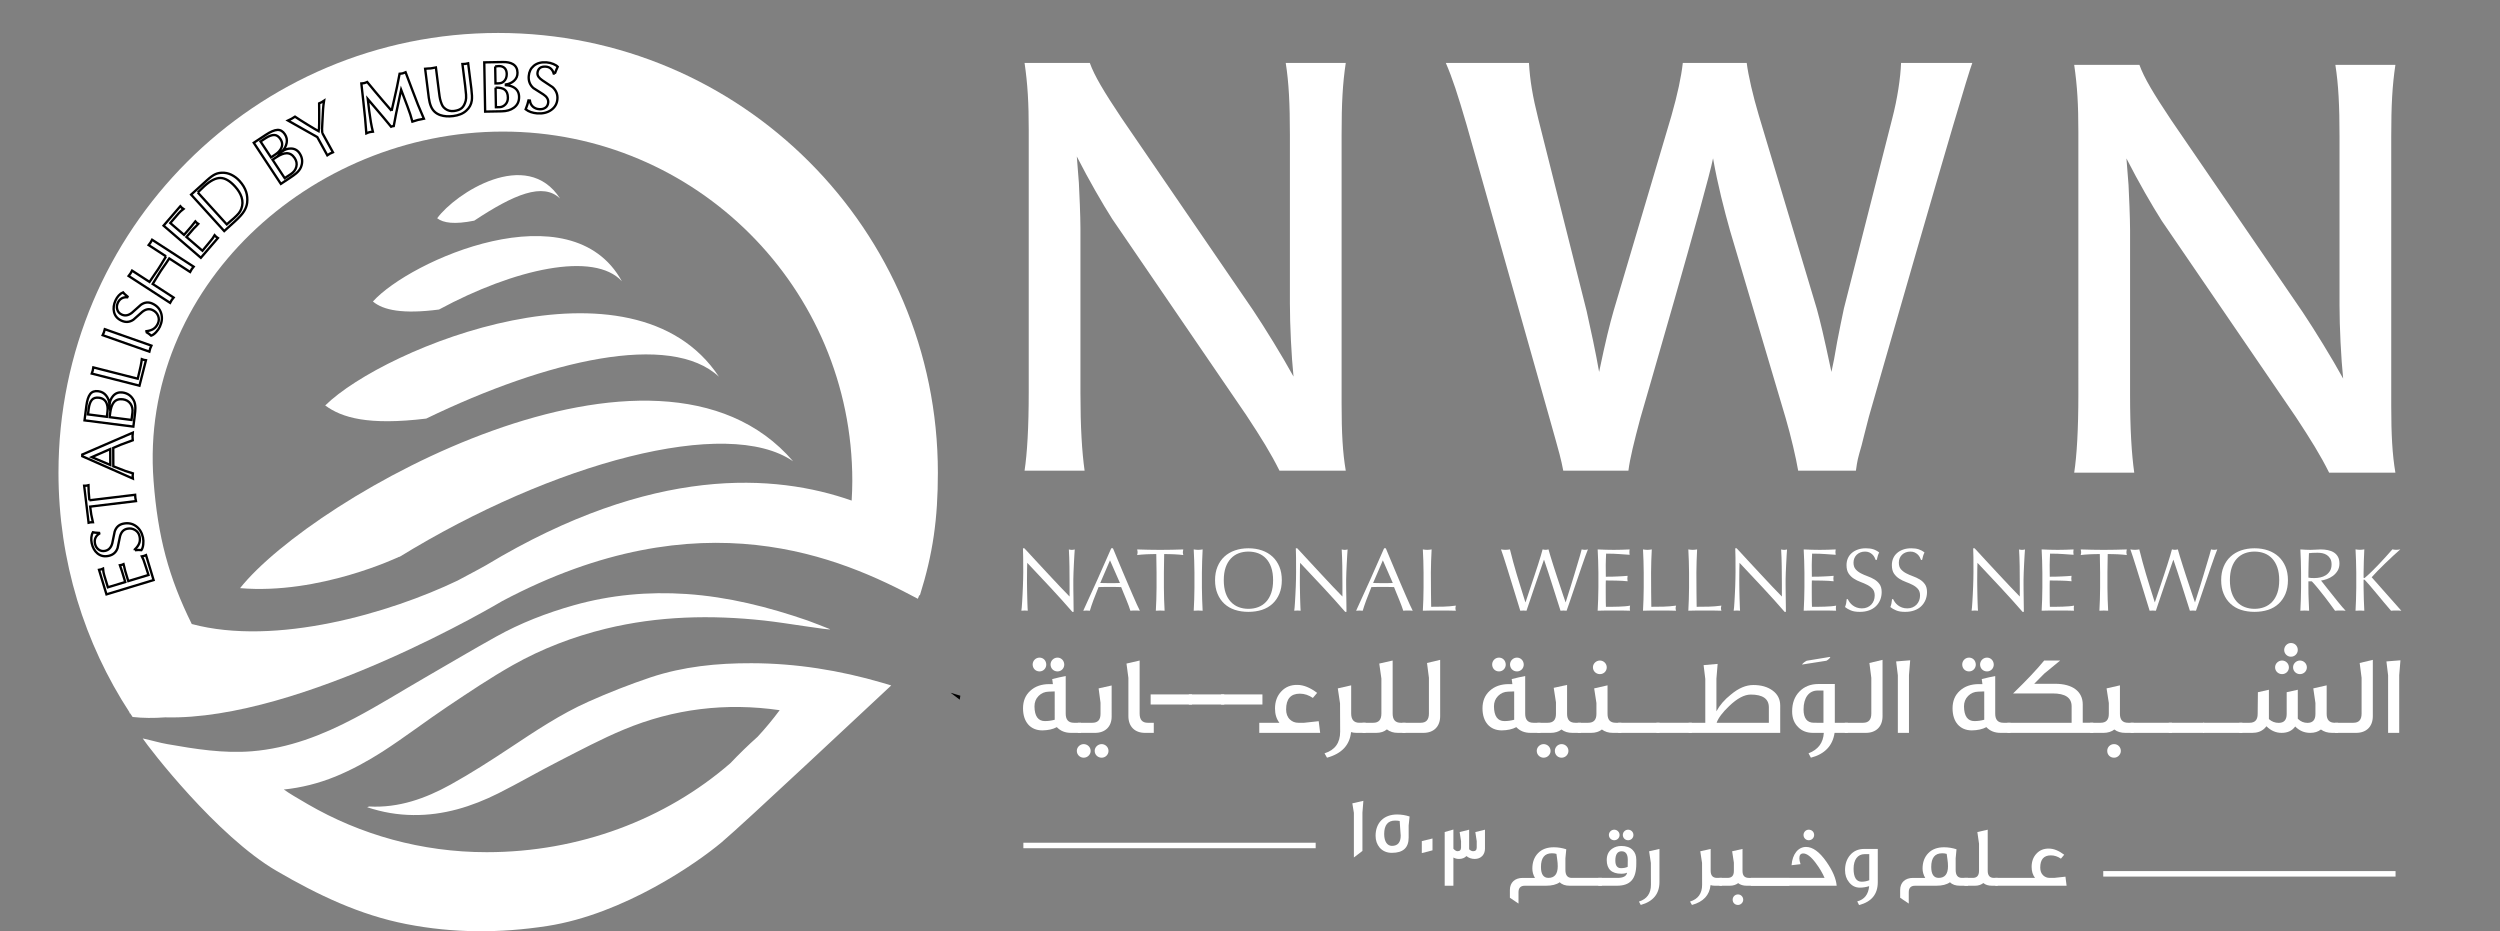 <?xml version="1.0" encoding="utf-8"?>
<!-- Generator: Adobe Illustrator 16.0.0, SVG Export Plug-In . SVG Version: 6.00 Build 0)  -->
<!DOCTYPE svg PUBLIC "-//W3C//DTD SVG 1.1//EN" "http://www.w3.org/Graphics/SVG/1.1/DTD/svg11.dtd">
<svg version="1.1" id="Layer_1" xmlns="http://www.w3.org/2000/svg" xmlns:xlink="http://www.w3.org/1999/xlink" x="0px" y="0px"
	 width="1058px" height="394.095px" viewBox="86.14 0 1058 394.095" enable-background="new 86.14 0 1058 394.095"
	 xml:space="preserve">
<rect x="86.14" y="0" width="1058" height="394.095" fill="#808080" stroke="none"/>
<g>
	<path fill="#FFFFFF" d="M530.697,248.651c-3.283-3.504-6.555-6.999-9.824-10.469c-0.029,0.702-0.049,1.651-0.074,2.828
		c-0.029,1.184-0.04,2.8-0.04,4.832c0,0.526,0,1.187,0.022,1.963c0.012,0.782,0.023,1.596,0.034,2.456
		c0.012,0.851,0.028,1.721,0.058,2.6c0.027,0.882,0.045,1.7,0.068,2.455c0.033,0.755,0.055,1.415,0.078,1.977
		c0.029,0.572,0.057,0.955,0.078,1.155c-0.405-0.047-0.846-0.075-1.32-0.075c-0.507,0-0.97,0.028-1.398,0.075
		c0.046-0.25,0.102-0.717,0.17-1.395c0.058-0.682,0.124-1.495,0.17-2.438c0.056-0.944,0.101-1.966,0.168-3.072
		c0.068-1.107,0.113-2.214,0.146-3.326c0.035-1.105,0.068-2.188,0.102-3.239c0.023-1.063,0.045-2.002,0.045-2.829
		c0-2.418-0.011-4.496-0.033-6.233c-0.012-1.731-0.045-3.027-0.09-3.884h0.602c1.537,1.661,3.188,3.442,4.936,5.34
		c1.749,1.898,3.49,3.773,5.213,5.62c1.726,1.85,3.361,3.601,4.918,5.244c1.545,1.653,2.898,3.057,4.06,4.213v-5.135
		c0-2.641-0.021-5.217-0.057-7.718c-0.033-2.498-0.124-4.86-0.247-7.076c0.501,0.125,0.936,0.188,1.285,0.188
		c0.299,0,0.699-0.063,1.206-0.188c-0.046,0.555-0.106,1.387-0.167,2.494c-0.064,1.104-0.125,2.287-0.194,3.546
		c-0.057,1.259-0.117,2.487-0.163,3.696c-0.055,1.211-0.077,2.178-0.077,2.907v2.264c0,0.858,0.005,1.75,0.017,2.679
		c0.012,0.933,0.028,1.874,0.045,2.811c0.012,0.947,0.021,1.828,0.027,2.642c0.018,0.82,0.029,1.532,0.029,2.133v1.246h-0.531
		C537.058,255.594,533.972,252.164,530.697,248.651"/>
	<path fill="#FFFFFF" d="M551.763,246.72c0.66,0,1.344,0.013,2.045,0.036c0.712,0.023,1.391,0.037,2.047,0.037
		c0.703,0,1.412-0.007,2.122-0.019c0.701-0.009,1.413-0.028,2.126-0.055l-4.212-9.592L551.763,246.72z M568.534,258.461
		c-0.352-0.048-0.686-0.076-1.002-0.076h-1h-1.006c-0.318,0-0.656,0.028-1.006,0.076c-0.176-0.577-0.406-1.279-0.712-2.094
		c-0.306-0.822-0.638-1.677-1.006-2.571c-0.36-0.891-0.741-1.795-1.118-2.714c-0.386-0.919-0.73-1.798-1.063-2.629
		c-0.802-0.023-1.628-0.041-2.453-0.053c-0.835-0.014-1.671-0.019-2.503-0.019c-0.786,0-1.552,0.005-2.31,0.019
		c-0.759,0.012-1.527,0.029-2.305,0.053c-0.809,1.963-1.543,3.836-2.206,5.606c-0.647,1.776-1.139,3.241-1.468,4.401
		c-0.428-0.048-0.904-0.076-1.402-0.076c-0.508,0-0.97,0.028-1.399,0.076c2.046-4.406,4.034-8.782,5.978-13.142
		c1.941-4.354,3.898-8.778,5.871-13.287h0.717c0.609,1.455,1.264,3.04,1.965,4.736c0.714,1.702,1.43,3.418,2.158,5.152
		c0.735,1.736,1.471,3.464,2.205,5.171c0.724,1.719,1.412,3.308,2.057,4.782c0.643,1.473,1.221,2.786,1.74,3.944
		C567.786,256.974,568.217,257.857,568.534,258.461"/>
	<path fill="#FFFFFF" d="M575.482,234.482c-0.654,0-1.338,0.006-2.064,0.02c-0.716,0.013-1.438,0.037-2.15,0.071
		c-0.725,0.04-1.416,0.084-2.09,0.134c-0.665,0.054-1.268,0.113-1.797,0.188c0.125-0.451,0.192-0.854,0.192-1.205
		c0-0.275-0.067-0.669-0.192-1.171c1.668,0.051,3.301,0.097,4.887,0.133c1.588,0.036,3.215,0.055,4.883,0.055
		c1.665,0,3.286-0.019,4.88-0.055c1.593-0.036,3.22-0.082,4.886-0.133c-0.123,0.502-0.192,0.907-0.192,1.209
		c0,0.323,0.069,0.716,0.192,1.167c-0.531-0.074-1.129-0.134-1.797-0.188c-0.678-0.05-1.367-0.094-2.09-0.134
		c-0.717-0.034-1.436-0.059-2.157-0.071c-0.712-0.014-1.4-0.02-2.057-0.02c-0.079,2.588-0.114,5.194-0.114,7.813v6.499
		c0,1.655,0.029,3.292,0.09,4.903c0.063,1.609,0.137,3.195,0.209,4.758c-0.581-0.049-1.201-0.077-1.85-0.077
		c-0.665,0-1.279,0.028-1.859,0.077c0.078-1.563,0.146-3.148,0.208-4.758c0.062-1.611,0.095-3.248,0.095-4.903v-6.499
		C575.593,239.677,575.56,237.07,575.482,234.482"/>
	<path fill="#FFFFFF" d="M591.531,237.401c-0.06-1.596-0.137-3.228-0.211-4.892c0.336,0.055,0.658,0.098,0.955,0.135
		c0.313,0.037,0.623,0.054,0.928,0.054c0.317,0,0.627-0.017,0.928-0.054c0.311-0.037,0.627-0.08,0.967-0.135
		c-0.075,1.664-0.15,3.296-0.207,4.892c-0.068,1.6-0.104,3.229-0.104,4.889v6.501c0,1.657,0.035,3.294,0.104,4.904
		c0.057,1.611,0.132,3.197,0.207,4.76c-0.592-0.049-1.227-0.077-1.895-0.077c-0.662,0-1.289,0.028-1.883,0.077
		c0.074-1.563,0.151-3.148,0.211-4.76c0.066-1.61,0.096-3.247,0.096-4.904v-6.501C591.626,240.63,591.597,239.001,591.531,237.401"
		/>
	<path fill="#FFFFFF" d="M624.115,240.128c-0.523-1.524-1.262-2.781-2.206-3.774c-0.935-0.996-2.052-1.733-3.313-2.215
		c-1.271-0.471-2.658-0.71-4.133-0.71c-1.464,0-2.827,0.239-4.098,0.71c-1.273,0.481-2.374,1.219-3.313,2.215
		c-0.953,0.993-1.691,2.25-2.22,3.774c-0.523,1.521-0.788,3.326-0.788,5.412c0,2.089,0.265,3.893,0.788,5.418
		c0.528,1.52,1.267,2.778,2.22,3.771c0.938,0.993,2.039,1.734,3.313,2.21c1.271,0.478,2.634,0.719,4.098,0.719
		c1.475,0,2.861-0.241,4.133-0.719c1.262-0.476,2.379-1.217,3.313-2.21c0.944-0.992,1.683-2.251,2.206-3.771
		c0.529-1.525,0.8-3.329,0.8-5.418C624.914,243.454,624.644,241.649,624.115,240.128 M601.386,239.824
		c0.687-1.675,1.654-3.089,2.899-4.247c1.245-1.153,2.743-2.035,4.478-2.642c1.735-0.601,3.634-0.903,5.699-0.903
		c2.082,0,3.998,0.303,5.732,0.903c1.736,0.606,3.221,1.488,4.471,2.642c1.252,1.158,2.209,2.572,2.908,4.247
		c0.687,1.674,1.035,3.58,1.035,5.716c0,2.137-0.349,4.046-1.035,5.718c-0.699,1.671-1.656,3.087-2.908,4.247
		c-1.25,1.158-2.734,2.02-4.471,2.588c-1.734,0.561-3.65,0.845-5.732,0.845c-2.065,0-3.964-0.284-5.699-0.845
		c-1.734-0.568-3.232-1.43-4.478-2.588c-1.245-1.16-2.213-2.576-2.899-4.247c-0.697-1.672-1.037-3.581-1.037-5.718
		C600.349,243.404,600.689,241.498,601.386,239.824"/>
	<path fill="#FFFFFF" d="M646.171,248.651c-3.275-3.504-6.549-6.999-9.829-10.469c-0.022,0.702-0.052,1.651-0.073,2.828
		c-0.025,1.184-0.035,2.8-0.035,4.832c0,0.526,0.006,1.187,0.01,1.963c0.017,0.782,0.035,1.596,0.047,2.456
		c0.007,0.851,0.029,1.721,0.052,2.6c0.028,0.882,0.044,1.7,0.077,2.455c0.027,0.755,0.05,1.415,0.074,1.977
		c0.029,0.572,0.057,0.955,0.077,1.155c-0.399-0.047-0.845-0.075-1.317-0.075c-0.508,0-0.971,0.028-1.4,0.075
		c0.045-0.25,0.102-0.717,0.164-1.395c0.063-0.682,0.118-1.495,0.176-2.438c0.045-0.944,0.102-1.966,0.168-3.072
		c0.057-1.107,0.113-2.214,0.154-3.326c0.036-1.105,0.062-2.188,0.095-3.239c0.023-1.063,0.033-2.002,0.033-2.829
		c0-2.418-0.005-4.496-0.018-6.233c-0.009-1.731-0.049-3.027-0.095-3.884h0.602c1.543,1.661,3.182,3.442,4.938,5.34
		c1.752,1.898,3.484,3.773,5.211,5.62c1.726,1.85,3.361,3.601,4.906,5.244c1.557,1.653,2.91,3.057,4.07,4.213v-5.135
		c0-2.641-0.021-5.217-0.055-7.718c-0.04-2.498-0.125-4.86-0.249-7.076c0.509,0.125,0.932,0.188,1.286,0.188
		c0.299,0,0.7-0.063,1.207-0.188c-0.047,0.555-0.112,1.387-0.168,2.494c-0.063,1.104-0.125,2.287-0.193,3.546
		c-0.057,1.259-0.118,2.487-0.168,3.696c-0.047,1.211-0.08,2.178-0.08,2.907v2.264c0,0.858,0.012,1.75,0.023,2.679
		c0.01,0.933,0.029,1.874,0.045,2.811c0,0.947,0.023,1.828,0.034,2.642c0.012,0.82,0.022,1.532,0.022,2.133v1.246h-0.53
		C652.533,255.594,649.442,252.164,646.171,248.651"/>
	<path fill="#FFFFFF" d="M667.24,246.72c0.654,0,1.338,0.013,2.045,0.037c0.707,0.022,1.391,0.036,2.046,0.036
		c0.7,0,1.411-0.007,2.117-0.019c0.706-0.009,1.414-0.028,2.119-0.055l-4.204-9.592L667.24,246.72z M684.007,258.461
		c-0.35-0.048-0.687-0.076-0.998-0.076h-1h-1.007c-0.315,0-0.644,0.028-1,0.076c-0.187-0.577-0.423-1.278-0.724-2.094
		c-0.305-0.821-0.638-1.675-1.005-2.57c-0.362-0.892-0.731-1.796-1.114-2.715c-0.373-0.918-0.733-1.798-1.061-2.629
		c-0.803-0.023-1.628-0.041-2.453-0.053c-0.837-0.014-1.673-0.019-2.508-0.019c-0.78,0-1.548,0.005-2.307,0.019
		c-0.756,0.012-1.526,0.029-2.311,0.053c-0.809,1.965-1.544,3.836-2.197,5.607c-0.656,1.776-1.143,3.241-1.477,4.4
		c-0.422-0.048-0.897-0.076-1.396-0.076c-0.509,0-0.97,0.028-1.4,0.076c2.034-4.406,4.034-8.782,5.979-13.141
		c1.941-4.354,3.896-8.779,5.863-13.288h0.724c0.599,1.455,1.261,3.04,1.966,4.736c0.713,1.702,1.426,3.418,2.164,5.152
		c0.729,1.736,1.465,3.464,2.192,5.172c0.729,1.718,1.419,3.307,2.063,4.781c0.651,1.474,1.226,2.786,1.739,3.944
		C683.257,256.974,683.68,257.857,684.007,258.461"/>
	<path fill="#FFFFFF" d="M688.497,237.401c-0.069-1.599-0.143-3.228-0.211-4.892c0.322,0.055,0.645,0.098,0.944,0.135
		c0.306,0.037,0.606,0.054,0.906,0.054c0.305,0,0.612-0.017,0.916-0.054c0.301-0.037,0.622-0.08,0.95-0.135
		c-0.078,1.664-0.147,3.293-0.215,4.892c-0.057,1.6-0.102,3.229-0.102,4.889c0,3.172,0.022,5.923,0.045,8.251
		c0.023,2.329,0.047,4.413,0.079,6.253c1.788,0,3.515-0.021,5.154-0.06c1.642-0.039,3.412-0.181,5.302-0.436
		c-0.125,0.457-0.184,0.835-0.184,1.137c0,0.278,0.059,0.614,0.184,1.018c-1.16-0.048-2.32-0.076-3.485-0.076h-3.491h-3.502
		c-1.119,0-2.291,0.028-3.502,0.076c0.068-1.563,0.142-3.147,0.211-4.758c0.055-1.611,0.09-3.249,0.09-4.906v-6.499
		C688.587,240.63,688.552,239.001,688.497,237.401"/>
	<path fill="#FFFFFF" d="M728.605,255.472c-0.423-1.361-0.884-2.898-1.422-4.615c-0.529-1.709-1.08-3.501-1.66-5.381
		c-0.581-1.873-1.135-3.665-1.66-5.36c-0.535-1.701-1.014-3.23-1.46-4.589c-0.437-1.361-0.776-2.373-1.036-3.026
		c0.328,0.053,0.643,0.099,0.947,0.135c0.298,0.036,0.617,0.053,0.941,0.053c0.328,0,0.648-0.017,0.947-0.053
		s0.614-0.082,0.942-0.135c0.474,1.917,0.945,3.711,1.396,5.387c0.452,1.671,0.938,3.37,1.455,5.096
		c0.52,1.726,1.072,3.541,1.668,5.441c0.586,1.899,1.258,4.05,2.008,6.438h0.084c0.225-0.677,0.549-1.615,0.941-2.812
		c0.404-1.194,0.85-2.517,1.318-3.965c0.484-1.449,0.98-2.955,1.512-4.517c0.535-1.562,1.02-3.05,1.476-4.48
		c0.45-1.416,0.858-2.715,1.206-3.886c0.354-1.176,0.609-2.072,0.761-2.703c0.502,0.125,0.92,0.188,1.247,0.188
		c0.32,0,0.744-0.063,1.249-0.188c0.17,0.678,0.441,1.614,0.8,2.8c0.367,1.18,0.781,2.5,1.23,3.947
		c0.463,1.447,0.947,2.952,1.46,4.512c0.515,1.563,1.009,3.061,1.495,4.497c0.473,1.431,0.906,2.728,1.295,3.89
		c0.395,1.155,0.698,2.063,0.936,2.717h0.066c0.169-0.55,0.451-1.416,0.813-2.586c0.361-1.173,0.779-2.493,1.252-3.967
		c0.463-1.474,0.936-3.021,1.432-4.646c0.49-1.623,0.956-3.173,1.396-4.645c0.441-1.479,0.829-2.794,1.174-3.949
		c0.338-1.159,0.574-2.016,0.693-2.57c0.229,0.053,0.445,0.099,0.658,0.135c0.215,0.036,0.44,0.053,0.666,0.053
		c0.225,0,0.439-0.017,0.658-0.053c0.208-0.036,0.434-0.082,0.667-0.135c-0.255,0.582-0.622,1.536-1.101,2.872
		c-0.478,1.339-1.016,2.856-1.602,4.571c-0.596,1.716-1.218,3.524-1.854,5.441c-0.643,1.913-1.262,3.733-1.854,5.455
		c-0.592,1.727-1.117,3.276-1.578,4.65c-0.475,1.371-0.822,2.361-1.038,2.965c-0.406-0.049-0.833-0.077-1.296-0.077
		c-0.449,0-0.879,0.028-1.279,0.077c-1.141-3.501-2.248-7.021-3.36-10.562c-1.109-3.534-2.304-7.192-3.589-10.971h-0.074
		c-0.197,0.577-0.467,1.354-0.806,2.324c-0.344,0.968-0.722,2.054-1.14,3.265c-0.416,1.213-0.867,2.504-1.341,3.891
		c-0.479,1.387-0.956,2.782-1.431,4.194c-0.48,1.412-0.949,2.798-1.396,4.152c-0.453,1.359-0.877,2.597-1.254,3.706
		c-0.4-0.049-0.84-0.077-1.316-0.077c-0.482,0-0.92,0.028-1.32,0.077C729.325,257.821,729.023,256.833,728.605,255.472"/>
	<path fill="#FFFFFF" d="M762.479,237.353c-0.05-1.612-0.129-3.224-0.208-4.835c1.143,0.052,2.275,0.096,3.399,0.133
		c1.126,0.036,2.258,0.053,3.396,0.053c1.137,0,2.259-0.017,3.367-0.053c1.115-0.037,2.24-0.081,3.385-0.133
		c-0.082,0.374-0.114,0.752-0.114,1.132c0,0.379,0.032,0.756,0.114,1.134c-0.816-0.051-1.551-0.099-2.231-0.151
		c-0.661-0.052-1.37-0.103-2.116-0.15c-0.746-0.051-1.559-0.096-2.454-0.135c-0.872-0.038-1.94-0.053-3.17-0.053
		c-0.034,0.805-0.062,1.57-0.096,2.306c-0.04,0.724-0.062,1.556-0.062,2.486c0,0.981,0.01,1.938,0.021,2.873
		c0.012,0.926,0.018,1.63,0.018,2.11c1.113,0,2.111-0.013,2.993-0.038c0.884-0.021,1.697-0.061,2.429-0.096
		c0.729-0.034,1.412-0.076,2.029-0.11c0.611-0.039,1.199-0.081,1.766-0.137c-0.078,0.381-0.113,0.77-0.113,1.174
		c0,0.379,0.035,0.755,0.113,1.131c-0.663-0.074-1.425-0.134-2.299-0.189c-0.875-0.048-1.742-0.079-2.612-0.093
		s-1.698-0.023-2.466-0.034c-0.771-0.014-1.387-0.019-1.84-0.019c0,0.224-0.006,0.467-0.018,0.736
		c-0.012,0.26-0.021,0.596-0.021,0.994v1.475v2.27c0,1.432,0.01,2.612,0.021,3.542c0.012,0.932,0.028,1.64,0.057,2.119h2.649
		c0.966,0,1.913-0.021,2.828-0.059c0.917-0.04,1.788-0.089,2.625-0.15c0.816-0.063,1.529-0.161,2.127-0.285
		c-0.046,0.176-0.077,0.369-0.091,0.585c-0.012,0.216-0.023,0.407-0.023,0.589c0,0.401,0.037,0.729,0.114,0.979
		c-1.13-0.048-2.261-0.076-3.388-0.076h-3.438h-3.443c-1.138,0-2.291,0.028-3.457,0.076c0.079-1.609,0.158-3.216,0.208-4.815
		c0.073-1.595,0.103-3.228,0.103-4.889v-6.493C762.581,240.598,762.552,238.962,762.479,237.353"/>
	<path fill="#FFFFFF" d="M781.667,237.401c-0.063-1.596-0.131-3.228-0.209-4.892c0.338,0.055,0.646,0.098,0.951,0.135
		c0.299,0.037,0.599,0.054,0.916,0.054c0.293,0,0.6-0.017,0.898-0.054c0.307-0.037,0.615-0.08,0.953-0.135
		c-0.082,1.664-0.148,3.296-0.211,4.892c-0.07,1.6-0.089,3.229-0.089,4.889c0,3.172,0.01,5.923,0.033,8.251
		c0.021,2.329,0.049,4.413,0.071,6.253c1.8,0,3.515-0.021,5.162-0.06c1.646-0.039,3.412-0.181,5.313-0.436
		c-0.135,0.457-0.192,0.836-0.192,1.137c0,0.278,0.058,0.614,0.192,1.018c-1.165-0.048-2.332-0.076-3.495-0.076h-3.486h-3.509
		c-1.131,0-2.286,0.028-3.508,0.076c0.078-1.563,0.146-3.147,0.209-4.758c0.063-1.611,0.096-3.248,0.096-4.906v-6.499
		C781.763,240.63,781.73,239.001,781.667,237.401"/>
	<path fill="#FFFFFF" d="M800.849,237.401c-0.062-1.596-0.129-3.228-0.209-4.892c0.334,0.055,0.651,0.098,0.955,0.135
		c0.297,0.037,0.6,0.054,0.907,0.054c0.292,0,0.604-0.017,0.911-0.054c0.299-0.037,0.616-0.08,0.943-0.135
		c-0.066,1.664-0.146,3.296-0.209,4.892c-0.057,1.6-0.096,3.229-0.096,4.889c0,3.172,0.016,5.923,0.039,8.251
		c0.027,2.329,0.052,4.413,0.073,6.253c1.798,0,3.515-0.021,5.161-0.06c1.641-0.039,3.412-0.181,5.313-0.436
		c-0.13,0.457-0.197,0.835-0.197,1.137c0,0.278,0.067,0.614,0.197,1.018c-1.165-0.048-2.325-0.076-3.493-0.076h-3.483h-3.514
		c-1.121,0-2.294,0.028-3.508,0.076c0.08-1.563,0.147-3.147,0.209-4.758c0.063-1.611,0.096-3.248,0.096-4.906v-6.499
		C800.945,240.63,800.911,239.001,800.849,237.401"/>
	<path fill="#FFFFFF" d="M832.132,248.651c-3.271-3.504-6.544-6.999-9.825-10.469c-0.02,0.702-0.045,1.651-0.075,2.828
		c-0.027,1.184-0.032,2.8-0.032,4.832c0,0.526,0.005,1.187,0.017,1.963c0.011,0.782,0.023,1.596,0.032,2.456
		c0.019,0.851,0.039,1.721,0.059,2.6c0.033,0.882,0.055,1.7,0.083,2.455c0.022,0.755,0.039,1.415,0.067,1.977
		c0.028,0.572,0.058,0.955,0.073,1.155c-0.392-0.047-0.841-0.075-1.319-0.075c-0.495,0-0.971,0.028-1.392,0.075
		c0.049-0.25,0.106-0.717,0.176-1.395c0.054-0.682,0.109-1.495,0.169-2.438c0.042-0.944,0.101-1.966,0.167-3.072
		c0.063-1.107,0.114-2.214,0.148-3.326c0.039-1.105,0.067-2.188,0.088-3.239c0.03-1.063,0.044-2.002,0.044-2.829
		c0-2.418-0.007-4.496-0.02-6.233c-0.012-1.731-0.045-3.027-0.099-3.884h0.606c1.539,1.661,3.181,3.442,4.929,5.34
		c1.755,1.898,3.498,3.773,5.223,5.62c1.726,1.85,3.356,3.601,4.906,5.244c1.546,1.653,2.906,3.057,4.073,4.213v-5.135
		c0-2.641-0.024-5.217-0.067-7.718c-0.035-2.498-0.113-4.86-0.248-7.076c0.508,0.125,0.935,0.188,1.286,0.188
		c0.305,0,0.71-0.063,1.206-0.188c-0.046,0.555-0.101,1.387-0.163,2.494c-0.063,1.104-0.13,2.287-0.186,3.546
		c-0.068,1.259-0.117,2.487-0.17,3.696c-0.05,1.211-0.08,2.178-0.08,2.907v2.264c0,0.858,0.013,1.75,0.021,2.679
		c0.013,0.933,0.023,1.874,0.036,2.811c0.017,0.947,0.022,1.828,0.033,2.642c0.012,0.82,0.023,1.532,0.023,2.133v1.246h-0.532
		C838.493,255.594,835.413,252.164,832.132,248.651"/>
	<path fill="#FFFFFF" d="M849.67,237.353c-0.059-1.612-0.129-3.224-0.208-4.835c1.137,0.052,2.27,0.096,3.395,0.133
		c1.124,0.036,2.253,0.053,3.397,0.053c1.136,0,2.264-0.017,3.373-0.053c1.116-0.037,2.242-0.081,3.38-0.133
		c-0.081,0.374-0.121,0.752-0.121,1.132c0,0.379,0.04,0.756,0.121,1.134c-0.811-0.051-1.552-0.099-2.225-0.151
		c-0.672-0.052-1.378-0.103-2.131-0.15c-0.733-0.051-1.561-0.096-2.438-0.135c-0.888-0.038-1.944-0.053-3.185-0.053
		c-0.024,0.804-0.056,1.57-0.09,2.306c-0.037,0.724-0.062,1.556-0.062,2.486c0,0.981,0.005,1.938,0.024,2.873
		c0,0.926,0.013,1.63,0.013,2.11c1.118,0,2.119-0.013,3-0.038c0.884-0.021,1.686-0.061,2.423-0.096
		c0.735-0.034,1.402-0.076,2.031-0.11c0.616-0.039,1.204-0.081,1.76-0.137c-0.076,0.381-0.113,0.77-0.113,1.174
		c0,0.379,0.037,0.755,0.113,1.131c-0.656-0.074-1.415-0.134-2.286-0.189c-0.884-0.048-1.756-0.079-2.619-0.093
		c-0.871-0.014-1.692-0.023-2.467-0.034c-0.775-0.014-1.387-0.019-1.842-0.019c0,0.224-0.013,0.467-0.013,0.736
		c-0.02,0.26-0.024,0.596-0.024,0.994v1.475v2.27c0,1.432,0.005,2.612,0.024,3.542c0,0.932,0.03,1.64,0.06,2.119h2.647
		c0.963,0,1.9-0.021,2.818-0.059c0.929-0.04,1.801-0.089,2.62-0.15c0.822-0.063,1.54-0.161,2.144-0.285
		c-0.05,0.176-0.076,0.369-0.091,0.585c-0.011,0.216-0.019,0.407-0.019,0.589c0,0.401,0.033,0.729,0.109,0.979
		c-1.139-0.048-2.262-0.076-3.389-0.076h-3.436h-3.452c-1.131,0-2.286,0.028-3.452,0.076c0.079-1.609,0.149-3.216,0.208-4.815
		c0.065-1.595,0.097-3.228,0.097-4.889v-6.493C849.767,240.598,849.736,238.962,849.67,237.353"/>
	<path fill="#FFFFFF" d="M868.939,254.919c0.336,0.467,0.758,0.889,1.248,1.267c0.49,0.376,1.057,0.683,1.724,0.922
		c0.655,0.238,1.389,0.36,2.189,0.36c0.838,0,1.585-0.143,2.248-0.432c0.681-0.294,1.243-0.68,1.708-1.174
		c0.471-0.49,0.825-1.066,1.087-1.731c0.246-0.669,0.371-1.382,0.371-2.135c0-1.156-0.295-2.072-0.881-2.757
		c-0.606-0.681-1.338-1.242-2.228-1.697c-0.881-0.456-1.83-0.868-2.846-1.245c-1.03-0.378-1.979-0.849-2.861-1.416
		c-0.891-0.567-1.625-1.291-2.213-2.166c-0.599-0.885-0.894-2.067-0.894-3.555c0-1.053,0.194-2.017,0.565-2.887
		c0.379-0.865,0.927-1.613,1.65-2.242c0.723-0.628,1.582-1.117,2.593-1.47c1.006-0.359,2.142-0.529,3.405-0.529
		c1.215,0,2.263,0.143,3.143,0.432c0.881,0.29,1.699,0.733,2.463,1.342c-0.232,0.429-0.418,0.882-0.564,1.358
		c-0.157,0.479-0.305,1.078-0.464,1.811h-0.451c-0.126-0.351-0.295-0.736-0.509-1.152c-0.216-0.414-0.509-0.799-0.87-1.148
		c-0.374-0.355-0.8-0.647-1.31-0.89c-0.511-0.237-1.109-0.355-1.814-0.355c-0.71,0-1.361,0.113-1.948,0.335
		c-0.594,0.229-1.113,0.549-1.548,0.968c-0.443,0.413-0.787,0.911-1.028,1.491c-0.238,0.575-0.363,1.204-0.363,1.885
		c0,1.183,0.306,2.114,0.894,2.794c0.591,0.679,1.328,1.255,2.213,1.716c0.883,0.466,1.831,0.881,2.86,1.243
		c1.016,0.366,1.972,0.814,2.858,1.341c0.88,0.53,1.627,1.207,2.214,2.042c0.587,0.825,0.882,1.935,0.882,3.316
		c0,1.161-0.203,2.253-0.62,3.284c-0.419,1.03-1.023,1.932-1.814,2.698c-0.796,0.771-1.769,1.363-2.916,1.771
		c-1.146,0.421-2.456,0.625-3.915,0.625c-1.57,0-2.835-0.204-3.807-0.625c-0.972-0.407-1.787-0.88-2.441-1.414
		c0.227-0.576,0.384-1.099,0.474-1.563c0.09-0.47,0.17-1.064,0.245-1.796h0.457C868.327,253.993,868.587,254.453,868.939,254.919"/>
	<path fill="#FFFFFF" d="M888.118,254.919c0.347,0.467,0.763,0.889,1.251,1.267c0.497,0.376,1.06,0.683,1.722,0.922
		c0.649,0.238,1.39,0.36,2.192,0.36c0.832,0,1.587-0.143,2.253-0.432c0.674-0.294,1.236-0.68,1.706-1.174
		c0.463-0.49,0.825-1.066,1.087-1.731c0.247-0.669,0.373-1.382,0.373-2.135c0-1.156-0.307-2.072-0.896-2.757
		c-0.592-0.681-1.325-1.242-2.213-1.697c-0.882-0.456-1.831-0.868-2.86-1.245c-1.016-0.378-1.97-0.849-2.851-1.416
		c-0.887-0.567-1.621-1.291-2.222-2.166c-0.587-0.885-0.881-2.067-0.881-3.555c0-1.053,0.181-2.017,0.564-2.887
		c0.373-0.865,0.927-1.613,1.646-2.242c0.716-0.628,1.586-1.117,2.593-1.47c1.004-0.359,2.145-0.529,3.404-0.529
		c1.211,0,2.259,0.143,3.148,0.432c0.87,0.29,1.694,0.733,2.451,1.342c-0.215,0.429-0.413,0.882-0.564,1.358
		c-0.146,0.479-0.307,1.078-0.454,1.811h-0.45c-0.135-0.351-0.299-0.736-0.515-1.152c-0.219-0.414-0.502-0.799-0.869-1.148
		c-0.37-0.355-0.808-0.647-1.305-0.89c-0.509-0.237-1.112-0.355-1.814-0.355c-0.719,0-1.361,0.113-1.947,0.335
		c-0.603,0.229-1.119,0.549-1.562,0.968c-0.442,0.413-0.778,0.911-1.022,1.491c-0.241,0.575-0.355,1.204-0.355,1.885
		c0,1.183,0.294,2.114,0.881,2.794c0.599,0.679,1.335,1.255,2.223,1.716c0.88,0.466,1.834,0.881,2.857,1.243
		c1.021,0.366,1.971,0.814,2.853,1.341c0.887,0.53,1.627,1.207,2.219,2.042c0.596,0.825,0.889,1.935,0.889,3.316
		c0,1.161-0.206,2.253-0.62,3.284c-0.422,1.03-1.03,1.932-1.82,2.698c-0.79,0.771-1.762,1.363-2.917,1.771
		c-1.152,0.421-2.45,0.625-3.914,0.625c-1.563,0-2.831-0.204-3.802-0.625c-0.97-0.407-1.797-0.88-2.439-1.414
		c0.219-0.576,0.384-1.099,0.463-1.563c0.089-0.47,0.18-1.064,0.26-1.796h0.447C887.505,253.993,887.78,254.453,888.118,254.919"/>
	<path fill="#FFFFFF" d="M932.826,248.651c-3.276-3.504-6.55-6.999-9.825-10.469c-0.023,0.702-0.051,1.651-0.072,2.828
		c-0.029,1.184-0.034,2.8-0.034,4.832c0,0.526,0,1.187,0.016,1.963c0.008,0.782,0.019,1.596,0.04,2.456
		c0.006,0.851,0.027,1.721,0.051,2.6c0.017,0.882,0.049,1.7,0.074,2.455c0.027,0.755,0.057,1.415,0.078,1.977
		c0.025,0.572,0.057,0.955,0.08,1.155c-0.405-0.047-0.847-0.075-1.319-0.075c-0.507,0-0.975,0.028-1.398,0.075
		c0.044-0.25,0.1-0.717,0.167-1.395c0.057-0.682,0.114-1.495,0.17-2.438c0.045-0.944,0.102-1.966,0.17-3.072
		c0.055-1.107,0.111-2.214,0.147-3.326c0.044-1.105,0.067-2.188,0.097-3.239c0.025-1.063,0.039-2.002,0.039-2.829
		c0-2.418-0.014-4.496-0.017-6.233c-0.02-1.731-0.052-3.027-0.099-3.884h0.61c1.523,1.661,3.168,3.442,4.922,5.34
		c1.755,1.898,3.494,3.773,5.217,5.62c1.727,1.85,3.369,3.601,4.914,5.244c1.549,1.653,2.903,3.057,4.06,4.213v-5.135
		c0-2.641-0.018-5.217-0.05-7.718c-0.044-2.498-0.123-4.86-0.26-7.076c0.508,0.125,0.943,0.188,1.299,0.188
		c0.29,0,0.7-0.063,1.207-0.188c-0.058,0.555-0.113,1.387-0.172,2.494c-0.065,1.104-0.122,2.287-0.19,3.546
		c-0.063,1.259-0.119,2.487-0.169,3.696c-0.044,1.211-0.078,2.178-0.078,2.907v2.264c0,0.858,0,1.75,0.021,2.679
		c0.014,0.933,0.023,1.874,0.035,2.811c0.017,0.947,0.028,1.828,0.033,2.642c0.019,0.82,0.035,1.532,0.035,2.133v1.246h-0.536
		C939.189,255.594,936.099,252.164,932.826,248.651"/>
	<path fill="#FFFFFF" d="M950.368,237.353c-0.071-1.612-0.139-3.224-0.206-4.835c1.132,0.052,2.257,0.096,3.385,0.133
		c1.131,0.036,2.251,0.053,3.394,0.053c1.139,0,2.264-0.017,3.374-0.053c1.108-0.037,2.238-0.081,3.37-0.133
		c-0.067,0.375-0.113,0.752-0.113,1.132c0,0.379,0.046,0.756,0.113,1.134c-0.808-0.051-1.538-0.099-2.218-0.151
		c-0.666-0.052-1.379-0.103-2.113-0.15c-0.749-0.051-1.564-0.096-2.447-0.135c-0.895-0.038-1.946-0.053-3.191-0.053
		c-0.017,0.805-0.056,1.57-0.091,2.306c-0.044,0.724-0.066,1.556-0.066,2.487c0,0.98,0.01,1.937,0.022,2.872
		c0.012,0.926,0.022,1.63,0.022,2.11c1.109,0,2.11-0.013,2.992-0.038c0.89-0.021,1.691-0.061,2.428-0.096
		c0.736-0.034,1.41-0.076,2.026-0.11c0.628-0.039,1.21-0.081,1.765-0.137c-0.067,0.381-0.102,0.77-0.102,1.174
		c0,0.379,0.034,0.756,0.102,1.131c-0.657-0.074-1.415-0.134-2.297-0.189c-0.859-0.048-1.732-0.079-2.603-0.093
		c-0.877-0.014-1.697-0.023-2.47-0.034c-0.767-0.014-1.391-0.019-1.842-0.019c0,0.224-0.011,0.467-0.022,0.736
		c-0.013,0.26-0.022,0.596-0.022,0.994v1.475v2.27c0,1.432,0.01,2.612,0.022,3.542c0.012,0.932,0.044,1.64,0.062,2.119h2.653
		c0.963,0,1.903-0.021,2.825-0.059c0.927-0.04,1.799-0.089,2.618-0.15c0.814-0.063,1.533-0.161,2.141-0.285
		c-0.045,0.176-0.079,0.369-0.089,0.585c-0.013,0.216-0.026,0.406-0.026,0.589c0,0.401,0.039,0.729,0.115,0.979
		c-1.133-0.048-2.267-0.076-3.396-0.076h-3.427h-3.453c-1.138,0-2.29,0.028-3.44,0.076c0.067-1.609,0.135-3.216,0.206-4.815
		c0.056-1.595,0.089-3.228,0.089-4.889v-6.493C950.457,240.598,950.424,238.962,950.368,237.353"/>
	<path fill="#FFFFFF" d="M974.787,234.482c-0.654,0-1.339,0.006-2.056,0.02c-0.726,0.013-1.447,0.037-2.159,0.071
		c-0.723,0.04-1.419,0.084-2.084,0.134c-0.659,0.054-1.27,0.113-1.801,0.188c0.123-0.451,0.192-0.854,0.192-1.205
		c0-0.275-0.069-0.669-0.192-1.171c1.67,0.051,3.298,0.097,4.88,0.133c1.592,0.036,3.22,0.055,4.888,0.055
		c1.666,0,3.292-0.019,4.893-0.055c1.586-0.036,3.207-0.082,4.874-0.133c-0.126,0.502-0.183,0.907-0.183,1.209
		c0,0.323,0.057,0.716,0.183,1.167c-0.532-0.074-1.13-0.134-1.797-0.188c-0.668-0.05-1.369-0.094-2.08-0.134
		c-0.723-0.034-1.443-0.059-2.156-0.071c-0.726-0.014-1.413-0.02-2.067-0.02c-0.08,2.588-0.115,5.194-0.115,7.813v6.499
		c0,1.655,0.035,3.292,0.098,4.903c0.062,1.609,0.128,3.195,0.209,4.758c-0.583-0.049-1.199-0.077-1.857-0.077
		c-0.656,0-1.271,0.028-1.851,0.077c0.069-1.563,0.143-3.148,0.206-4.758c0.065-1.611,0.096-3.248,0.096-4.903v-6.499
		C974.906,239.677,974.864,237.07,974.787,234.482"/>
	<path fill="#FFFFFF" d="M994.943,255.472c-0.415-1.361-0.892-2.898-1.419-4.615c-0.536-1.709-1.078-3.501-1.663-5.381
		c-0.574-1.873-1.132-3.665-1.658-5.36c-0.527-1.701-1.02-3.23-1.457-4.589c-0.429-1.362-0.791-2.374-1.038-3.027
		c0.326,0.053,0.642,0.099,0.946,0.136c0.299,0.035,0.613,0.053,0.95,0.053c0.325,0,0.629-0.018,0.934-0.053
		c0.303-0.037,0.618-0.083,0.946-0.136c0.478,1.916,0.945,3.712,1.398,5.387c0.455,1.672,0.936,3.371,1.451,5.097
		c0.521,1.726,1.073,3.541,1.66,5.441c0.596,1.899,1.266,4.05,2.027,6.438h0.072c0.227-0.677,0.536-1.615,0.942-2.812
		c0.401-1.194,0.846-2.517,1.325-3.965c0.477-1.449,0.976-2.955,1.513-4.517c0.521-1.562,1.007-3.052,1.467-4.48
		c0.45-1.418,0.858-2.718,1.208-3.886c0.354-1.177,0.608-2.072,0.756-2.704c0.501,0.126,0.922,0.188,1.249,0.188
		c0.328,0,0.745-0.063,1.249-0.188c0.173,0.679,0.443,1.615,0.803,2.8c0.372,1.18,0.778,2.499,1.229,3.947
		c0.463,1.447,0.938,2.952,1.453,4.513c0.521,1.563,1.02,3.06,1.499,4.497c0.477,1.431,0.915,2.728,1.299,3.89
		c0.388,1.154,0.703,2.063,0.93,2.717h0.066c0.181-0.55,0.449-1.416,0.817-2.586c0.359-1.173,0.78-2.493,1.25-3.967
		c0.467-1.474,0.938-3.021,1.428-4.646c0.496-1.623,0.963-3.173,1.392-4.645c0.44-1.479,0.834-2.795,1.183-3.95
		c0.341-1.158,0.568-2.016,0.701-2.57c0.224,0.053,0.436,0.099,0.651,0.136c0.215,0.035,0.44,0.053,0.667,0.053
		c0.226,0,0.438-0.018,0.654-0.053c0.214-0.037,0.438-0.083,0.664-0.136c-0.248,0.582-0.62,1.537-1.093,2.872
		c-0.473,1.34-1.015,2.857-1.604,4.572c-0.596,1.716-1.216,3.524-1.845,5.441c-0.65,1.913-1.263,3.733-1.861,5.455
		c-0.591,1.727-1.116,3.276-1.582,4.65c-0.471,1.37-0.815,2.361-1.034,2.965c-0.404-0.049-0.839-0.077-1.284-0.077
		c-0.456,0-0.89,0.028-1.291,0.077c-1.12-3.501-2.255-7.021-3.354-10.562c-1.115-3.534-2.304-7.193-3.596-10.972h-0.077
		c-0.199,0.578-0.462,1.354-0.813,2.324c-0.339,0.969-0.715,2.055-1.129,3.266c-0.416,1.213-0.866,2.504-1.341,3.891
		c-0.483,1.387-0.957,2.782-1.431,4.194c-0.482,1.412-0.946,2.798-1.407,4.152c-0.446,1.358-0.858,2.597-1.241,3.706
		c-0.405-0.049-0.847-0.077-1.319-0.077c-0.479,0-0.924,0.028-1.325,0.077C995.664,257.821,995.361,256.833,994.943,255.472"/>
	<path fill="#FFFFFF" d="M1049.907,240.128c-0.53-1.524-1.264-2.781-2.215-3.774c-0.928-0.996-2.043-1.733-3.314-2.215
		c-1.269-0.471-2.645-0.71-4.135-0.71c-1.453,0-2.817,0.239-4.089,0.71c-1.274,0.481-2.376,1.219-3.323,2.215
		c-0.936,0.993-1.679,2.25-2.202,3.774c-0.524,1.521-0.798,3.326-0.798,5.412c0,2.089,0.273,3.893,0.798,5.418
		c0.523,1.52,1.267,2.778,2.202,3.771c0.947,0.993,2.049,1.734,3.323,2.21c1.271,0.478,2.636,0.719,4.089,0.719
		c1.49,0,2.866-0.241,4.135-0.719c1.271-0.476,2.387-1.217,3.314-2.21c0.951-0.992,1.685-2.251,2.215-3.771
		c0.529-1.525,0.797-3.329,0.797-5.418C1050.704,243.454,1050.437,241.649,1049.907,240.128 M1027.178,239.824
		c0.685-1.675,1.656-3.089,2.905-4.247c1.243-1.153,2.726-2.035,4.466-2.642c1.739-0.601,3.633-0.903,5.694-0.903
		c2.095,0,3.996,0.303,5.742,0.903c1.735,0.606,3.222,1.488,4.474,2.642c1.238,1.158,2.212,2.572,2.904,4.247
		c0.688,1.674,1.037,3.58,1.037,5.716c0,2.137-0.35,4.046-1.037,5.718c-0.692,1.671-1.666,3.087-2.904,4.247
		c-1.252,1.158-2.738,2.02-4.474,2.588c-1.746,0.561-3.647,0.845-5.742,0.845c-2.062,0-3.955-0.284-5.694-0.845
		c-1.74-0.568-3.223-1.43-4.466-2.588c-1.249-1.16-2.221-2.576-2.905-4.247c-0.699-1.672-1.037-3.581-1.037-5.718
		C1026.141,243.404,1026.479,241.498,1027.178,239.824"/>
	<path fill="#FFFFFF" d="M1064.218,244.605c0.427,0.021,0.886,0.035,1.388,0.035c0.776,0,1.604-0.089,2.452-0.266
		c0.845-0.174,1.621-0.485,2.331-0.921c0.706-0.445,1.294-1.036,1.764-1.776c0.466-0.741,0.708-1.681,0.708-2.815
		c0-0.981-0.184-1.796-0.556-2.437c-0.372-0.639-0.848-1.148-1.425-1.531c-0.576-0.376-1.215-0.636-1.891-0.774
		c-0.69-0.138-1.36-0.202-2.017-0.202c-0.883,0-1.622,0.014-2.206,0.052c-0.583,0.037-1.068,0.08-1.479,0.134
		c-0.057,1.387-0.092,2.756-0.146,4.116c-0.056,1.36-0.077,2.72-0.077,4.078v2.15
		C1063.412,244.529,1063.798,244.579,1064.218,244.605 M1059.856,237.406c-0.056-1.598-0.134-3.225-0.201-4.893
		c0.724,0.055,1.447,0.099,2.161,0.135c0.702,0.038,1.415,0.054,2.159,0.054c0.731,0,1.457-0.031,2.157-0.09
		c0.712-0.064,1.441-0.099,2.167-0.099c1.063,0,2.081,0.108,3.032,0.308c0.963,0.198,1.813,0.536,2.539,0.997
		c0.714,0.469,1.28,1.076,1.7,1.835c0.417,0.752,0.622,1.701,0.622,2.834c0,1.205-0.271,2.242-0.816,3.112
		c-0.544,0.868-1.211,1.59-1.995,2.153c-0.78,0.564-1.624,1.006-2.519,1.323c-0.9,0.316-1.716,0.521-2.453,0.621
		c0.307,0.377,0.726,0.905,1.256,1.586c0.528,0.681,1.123,1.433,1.78,2.248c0.663,0.816,1.348,1.68,2.05,2.57
		c0.714,0.89,1.394,1.754,2.052,2.568c0.656,0.821,1.28,1.563,1.863,2.244c0.582,0.685,1.046,1.196,1.404,1.552
		c-0.385-0.048-0.764-0.077-1.139-0.077h-1.144h-1.098c-0.374,0-0.748,0.029-1.099,0.077c-0.382-0.528-0.962-1.319-1.73-2.379
		c-0.774-1.059-1.627-2.193-2.558-3.402c-0.941-1.205-1.898-2.407-2.868-3.602c-0.967-1.201-1.862-2.21-2.672-3.049h-1.444v2.768
		c0,1.656,0.021,3.294,0.101,4.904c0.058,1.612,0.123,3.199,0.203,4.76c-0.576-0.048-1.197-0.077-1.869-0.077
		c-0.646,0-1.27,0.029-1.844,0.077c0.067-1.561,0.146-3.147,0.201-4.76c0.06-1.61,0.098-3.248,0.098-4.904v-6.504
		C1059.953,240.637,1059.915,239.008,1059.856,237.406"/>
	<path fill="#FFFFFF" d="M1083.209,253.699c0.069-1.61,0.1-3.251,0.1-4.908v-6.508c0-1.661-0.03-3.295-0.1-4.896
		c-0.063-1.6-0.124-3.23-0.205-4.898c0.331,0.055,0.641,0.1,0.952,0.137c0.292,0.037,0.601,0.053,0.917,0.053
		c0.294,0,0.601-0.016,0.895-0.053c0.307-0.037,0.623-0.082,0.95-0.137c-0.078,1.668-0.147,3.299-0.203,4.898
		c-0.062,1.601-0.102,3.234-0.102,4.896v2.078c0,0.203,0.079,0.306,0.227,0.306c0.102,0,0.282-0.117,0.533-0.339
		c0.881-0.759,1.819-1.617,2.795-2.574c0.973-0.954,1.953-1.952,2.933-2.986c0.983-1.033,1.959-2.082,2.919-3.154
		c0.966-1.069,1.892-2.113,2.775-3.124c0.271,0.055,0.541,0.1,0.792,0.137c0.256,0.037,0.51,0.053,0.759,0.053
		c0.305,0,0.613-0.016,0.912-0.053c0.301-0.037,0.606-0.082,0.91-0.137c-0.883,0.757-1.891,1.653-2.999,2.69
		c-1.108,1.029-2.231,2.09-3.352,3.173c-1.134,1.087-2.197,2.146-3.228,3.195c-1.017,1.045-1.874,1.962-2.556,2.74
		c2.048,2.29,4.108,4.631,6.202,7.01c2.083,2.381,4.2,4.774,6.351,7.167c-0.386-0.048-0.765-0.077-1.141-0.077h-1.134h-1.043
		c-0.344,0-0.69,0.029-1.041,0.077c-0.915-1.032-1.926-2.22-3.022-3.55c-1.099-1.337-2.174-2.632-3.222-3.878
		c-1.046-1.251-1.996-2.37-2.842-3.367c-0.855-0.995-1.477-1.692-1.879-2.093c-0.21-0.205-0.357-0.307-0.459-0.307
		c-0.124,0-0.191,0.075-0.191,0.225v3.296c0,1.657,0.04,3.298,0.102,4.908c0.056,1.614,0.125,3.201,0.203,4.766
		c-0.577-0.048-1.193-0.077-1.845-0.077c-0.669,0-1.289,0.029-1.869,0.077C1083.085,256.9,1083.147,255.313,1083.209,253.699"/>
	<path fill="#FFFFFF" d="M536.532,281.292c0,1.477-1.191,2.855-2.857,2.855c-1.663,0-2.947-1.282-2.947-2.948
		c0-1.521,1.284-2.899,2.947-2.899C535.197,278.3,536.532,279.535,536.532,281.292 M532.49,292.609
		c-0.909,0.048-1.762,0.096-2.569,0.096c-1.618,0.048-3.044,0.617-4.233,1.805c-1.189,1.187-1.758,2.661-1.758,4.42
		c0.039,4.136,1.522,6.23,4.418,6.23c1.428,0,2.807-0.19,4.143-0.57V292.609z M528.919,281.292c0,1.477-1.188,2.855-2.852,2.855
		c-1.661,0-2.908-1.282-2.908-2.948c0-1.521,1.247-2.899,2.908-2.899C527.642,278.3,528.919,279.535,528.919,281.292
		 M539.429,310.149c-2.52,0-4.514-0.809-6.041-2.426c-1.66,0.907-3.703,1.336-6.13,1.379c-5.085,0-8.174-3.612-8.174-9.314
		c0-3.092,1-5.558,3.044-7.417c2.041-1.9,4.748-2.854,8.072-2.854h1.527l-0.288-2.136c2.046-0.522,3.946-0.953,5.71-1.286v15.926
		c0,2.569,1.145,3.855,3.469,3.855h2.998v4.273H539.429z"/>
	<path fill="#FFFFFF" d="M555.259,317.804c0,1.48-1.234,2.855-2.902,2.855c-1.565,0-2.947-1.19-2.947-2.897
		c0-1.571,1.382-2.856,2.947-2.856C553.88,314.905,555.259,316.145,555.259,317.804 M556.59,303.26c0,4.229-2.71,6.89-7.034,6.89
		h-7.274v-4.273h6.13c2.324,0,3.469-1.239,3.469-3.759v-4.708l-0.803-6.082l5.513-1.237V303.26z M547.704,317.804
		c0,1.48-1.281,2.855-2.955,2.855c-1.514,0-2.896-1.19-2.896-2.897c0-1.571,1.382-2.856,2.896-2.856
		C546.322,314.905,547.704,316.145,547.704,317.804"/>
	<path fill="#FFFFFF" d="M574.42,310.149h-3.712c-4.322,0-7.033-2.66-7.033-7.084v-16.164l-0.807-6.081l5.562-1.285v22.438
		c0,2.617,1.134,3.903,3.419,3.903h2.571V310.149z"/>
</g>
<rect x="573.089" y="293.876" fill="#FFFFFF" width="17.492" height="4.273"/>
<rect x="589.257" y="293.876" fill="#FFFFFF" width="14.977" height="4.273"/>
<rect x="602.909" y="293.876" fill="#FFFFFF" width="17.491" height="4.273"/>
<g>
	<path fill="#FFFFFF" d="M644.833,310.149h-25.768v-4.273h8.509c-1.233-1.619-1.853-3.619-1.853-6.041
		c0-2.948,0.9-5.372,2.664-7.226c1.762-1.9,4.041-2.806,6.797-2.76c2.615,0,5.419,1.146,8.37,3.377l-1.809,2.14
		c-1.762-1.19-3.56-1.809-5.513-1.809c-3.852,0-5.804,2.234-5.804,6.657c0,1.806,0.521,3.235,1.616,4.281
		c0.955,0.898,2.141,1.38,3.527,1.38h2.469l6.175-0.673L644.833,310.149z"/>
	<path fill="#FFFFFF" d="M664.087,310.149h-3.805c-0.855,0-1.662-0.093-2.375-0.327c-0.568,5.513-3.946,9.126-10.18,10.837
		l-1.043-1.855c4.424-1.38,6.613-4.422,6.613-9.176l-0.051-11.933l-0.949-6.369l5.66-1.288v11.888c0,2.616,1.139,3.95,3.469,3.95
		h2.66V310.149z"/>
	<path fill="#FFFFFF" d="M680.969,310.149h-3.188c-1.903,0-3.471-0.473-4.704-1.473c-1.186,1-2.712,1.473-4.521,1.473h-5.793v-4.273
		h4.569c2.274,0,3.413-1.286,3.413-3.903v-14.786l-0.903-6.366l5.663-1.285v22.438c0,2.617,1.135,3.903,3.416,3.903h2.048V310.149z"
		/>
	<path fill="#FFFFFF" d="M695.616,303.065c0,4.424-2.719,7.084-7.087,7.084h-8.892v-4.273h7.748c2.327,0,3.475-1.286,3.475-3.903
		v-15.114l-0.809-6.28l5.564-1.331V303.065z"/>
	<path fill="#FFFFFF" d="M730.988,281.292c0,1.477-1.196,2.855-2.865,2.855c-1.654,0-2.945-1.282-2.945-2.948
		c0-1.521,1.291-2.899,2.945-2.899C729.657,278.3,730.988,279.535,730.988,281.292 M726.939,292.609
		c-0.896,0.048-1.762,0.096-2.564,0.096c-1.623,0.048-3.037,0.617-4.232,1.805c-1.185,1.187-1.758,2.661-1.758,4.42
		c0.045,4.136,1.522,6.23,4.424,6.23c1.426,0,2.801-0.19,4.131-0.57V292.609z M723.37,281.292c0,1.477-1.182,2.855-2.854,2.855
		c-1.656,0-2.896-1.282-2.896-2.948c0-1.521,1.24-2.899,2.896-2.899C722.089,278.3,723.37,279.535,723.37,281.292 M733.876,310.149
		c-2.515,0-4.512-0.809-6.034-2.426c-1.665,0.907-3.704,1.336-6.134,1.379c-5.082,0-8.174-3.612-8.174-9.314
		c0-3.092,1-5.558,3.043-7.417c2.043-1.9,4.76-2.854,8.082-2.854h1.518l-0.281-2.136c2.041-0.522,3.945-0.953,5.703-1.286v15.926
		c0,2.569,1.146,3.855,3.471,3.855h2.996v4.273H733.876z"/>
	<path fill="#FFFFFF" d="M749.899,317.804c0,1.48-1.234,2.855-2.896,2.855c-1.573,0-2.852-1.19-2.852-2.897
		c0-1.571,1.278-2.856,2.852-2.856C748.575,314.905,749.899,316.145,749.899,317.804 M755.181,310.149h-3.564
		c-1.902,0-3.467-0.473-4.658-1.422c-1.234,0.949-2.762,1.422-4.564,1.422h-5.651v-4.273h4.411c2.33,0,3.469-1.239,3.469-3.759
		v-4.899l-0.95-6.126l5.653-1.242v12.268c0,2.52,1.147,3.759,3.482,3.759h2.373V310.149z M742.342,317.804
		c0,1.48-1.284,2.855-2.94,2.855c-1.528,0-2.908-1.19-2.908-2.897c0-1.571,1.38-2.856,2.908-2.856
		C740.962,314.905,742.342,316.145,742.342,317.804"/>
	<path fill="#FFFFFF" d="M766.113,282.437c0,1.567-1.229,2.851-2.896,2.851c-1.572,0-2.948-1.188-2.948-2.899
		c0-1.567,1.376-2.853,2.948-2.853C764.742,279.535,766.113,280.771,766.113,282.437 M772.298,310.149h-3.568
		c-1.898,0-3.471-0.473-4.662-1.423c-1.234,0.95-2.749,1.423-4.557,1.423h-5.66v-4.273h4.423c2.325,0,3.473-1.239,3.473-3.759
		v-4.609l-0.957-6.182l5.661-1.288v12.079c0,2.52,1.144,3.759,3.469,3.759h2.379V310.149z"/>
</g>
<rect x="770.962" y="305.876" fill="#FFFFFF" width="17.498" height="4.273"/>
<rect x="787.132" y="305.876" fill="#FFFFFF" width="14.976" height="4.273"/>
<g>
	<path fill="#FFFFFF" d="M834.722,305.876v-6.517c0-3.607-2.561-5.42-7.657-5.42c-2.708,0-5.748,1.616-9.126,4.852
		c-2.851,2.708-4.604,5.037-5.322,7.085H834.722z M839.523,310.149h-38.74v-4.273h7.035v-18.544l-0.715-5.846l5.939-0.524
		l-0.518,6.278v13.785c1.383-2.564,3.416-4.947,6.131-7.086c3.223-2.709,6.368-4.041,9.461-4.041c3.33,0,6.039,0.762,8.182,2.329
		c2.136,1.566,3.225,3.662,3.225,6.369V310.149z"/>
	<path fill="#FFFFFF" d="M860.747,278.102c-0.281,0.525-0.851,1.051-1.659,1.523l-10.353,1.617c0.372-0.568,1.038-1.09,1.988-1.617
		c3.23-0.52,6.511-1.089,9.788-1.614L860.747,278.102z"/>
	<path fill="#FFFFFF" d="M857.831,305.876v-13.648h-2.426c-3.75,0-5.997,3.044-5.997,7.987c0,3.755,1.482,5.661,4.425,5.661H857.831
		z M868.148,310.149h-5.613c-0.811,5.474-4.189,8.988-10.027,10.51l-0.998-1.855c4.087-1.568,6.227-4.462,6.467-8.654h-4.513
		c-2.572,0-4.665-0.76-6.232-2.33c-1.763-1.658-2.66-3.897-2.66-6.744c0-3.471,0.993-6.233,3.043-8.37
		c2.044-2.143,4.753-3.233,8.069-3.233h6.952v16.404h5.513V310.149z"/>
	<path fill="#FFFFFF" d="M882.833,303.065c0,4.424-2.706,7.084-7.074,7.084h-8.895v-4.273h7.749c2.325,0,3.468-1.286,3.468-3.903
		v-15.114l-0.808-6.28l5.56-1.331V303.065z"/>
</g>
<polygon fill="#FFFFFF" points="894.531,279.439 894.016,285.764 894.016,310.149 889.307,310.149 889.307,285.809 888.587,279.914 
	"/>
<g>
	<path fill="#FFFFFF" d="M929.898,281.292c0,1.477-1.176,2.855-2.851,2.855c-1.663,0-2.939-1.282-2.939-2.948
		c0-1.521,1.276-2.899,2.939-2.899C928.574,278.3,929.898,279.535,929.898,281.292 M925.869,292.609
		c-0.911,0.048-1.762,0.096-2.572,0.096c-1.616,0.048-3.043,0.617-4.232,1.805c-1.189,1.187-1.764,2.661-1.764,4.42
		c0.046,4.136,1.528,6.23,4.425,6.23c1.424,0,2.808-0.19,4.144-0.57V292.609z M922.298,281.292c0,1.477-1.192,2.855-2.85,2.855
		c-1.664,0-2.897-1.282-2.897-2.948c0-1.521,1.233-2.899,2.897-2.899C921.017,278.3,922.298,279.535,922.298,281.292
		 M932.808,310.149c-2.529,0-4.52-0.809-6.041-2.426c-1.663,0.907-3.704,1.336-6.137,1.379c-5.085,0-8.168-3.612-8.168-9.314
		c0-3.092,0.993-5.558,3.038-7.417c2.049-1.9,4.754-2.854,8.077-2.854h1.526l-0.291-2.136c2.054-0.522,3.952-0.953,5.701-1.286
		v15.926c0,2.569,1.146,3.855,3.482,3.855h2.987v4.273H932.808z"/>
	<path fill="#FFFFFF" d="M972.031,310.149h-36.378v-4.273h27.199v-6.946c0-3.658-2.661-5.468-8.038-5.468h-16.732
		c5.75-5.563,10.119-10.217,13.159-13.927H958l-6.76,5.563l-4.221,4.28h8.849c7.408,0,11.688,3.278,11.688,8.744v7.753h4.474
		V310.149z"/>
	<path fill="#FFFFFF" d="M983.679,317.804c0,1.48-1.28,2.855-2.856,2.855c-1.658,0-2.904-1.19-2.904-2.897
		c0-1.571,1.246-2.856,2.904-2.856C982.399,314.905,983.679,316.145,983.679,317.804 M989.135,310.149h-3.56
		c-1.896,0-3.469-0.473-4.649-1.423c-1.244,0.95-2.773,1.423-4.568,1.423h-5.658v-4.273h4.41c2.338,0,3.483-1.239,3.483-3.759
		v-4.609l-0.954-6.182l5.656-1.288v12.079c0,2.52,1.139,3.759,3.469,3.759h2.371V310.149z"/>
</g>
<rect x="987.811" y="305.876" fill="#FFFFFF" width="17.493" height="4.273"/>
<rect x="1003.967" y="305.876" fill="#FFFFFF" width="14.988" height="4.273"/>
<rect x="1018.461" y="305.876" fill="#FFFFFF" width="16.656" height="4.273"/>
<g>
	<path fill="#FFFFFF" d="M1062.406,282.437c0,1.567-1.279,2.851-2.94,2.851c-1.519,0-2.903-1.188-2.903-2.899
		c0-1.567,1.385-2.853,2.903-2.853C1061.025,279.535,1062.406,280.771,1062.406,282.437 M1058.562,275.066
		c0,1.521-1.242,2.853-2.904,2.853c-1.567,0-2.851-1.283-2.851-2.853s1.283-2.946,2.851-2.946
		C1057.32,272.12,1058.562,273.403,1058.562,275.066 M1054.805,282.437c0,1.567-1.235,2.851-2.902,2.851
		c-1.565,0-2.947-1.188-2.947-2.899c0-1.567,1.382-2.853,2.947-2.853C1053.423,279.535,1054.805,280.771,1054.805,282.437
		 M1075.622,310.149h-2.511c-1.903,0-3.475-0.473-4.755-1.423c-1.192,0.95-2.713,1.423-4.523,1.423
		c-2.516,0-4.604-0.904-6.367-2.704c-1.28,1.8-3.179,2.704-5.75,2.704c-2.426,0-4.568-0.952-6.421-2.803
		c-0.236,0.334-0.572,0.666-0.899,1c-1.285,1.187-2.949,1.803-5.085,1.803h-5.524v-4.273h4.379c2.289,0,3.418-1.239,3.418-3.759
		l0.097-9.172l4.657-1.045v11.836v0.57c1.192,1.088,2.573,1.612,4.141,1.612c2.238,0,3.386-1.236,3.386-3.752v-9.222l4.698-1.045
		v12.259c1.184,1.194,2.521,1.76,4.091,1.76c2.229,0,3.374-1.236,3.374-3.752v-4.659l-0.904-6.182l5.66-1.288v12.129
		c0,2.47,1.145,3.709,3.418,3.709h1.422V310.149z"/>
	<path fill="#FFFFFF" d="M1090.316,303.065c0,4.424-2.706,7.084-7.082,7.084h-8.893v-4.273h7.756c2.332,0,3.47-1.286,3.47-3.903
		v-15.114l-0.81-6.28l5.559-1.331V303.065z"/>
</g>
<polygon fill="#FFFFFF" points="1102.008,279.439 1101.488,285.764 1101.488,310.149 1096.784,310.149 1096.784,285.809 
	1096.074,279.914 "/>
<g>
	<path fill="#FFFFFF" d="M627.616,199.186c-3.732-7.48-7.692-13.856-14.074-23.534l-56.744-83.04
		c-4.178-6.599-9.671-16.061-14.955-26.395c0.226,3.076,0.226,3.076,0.881,11.212c0.219,4.179,0.658,14.082,0.658,19.144v69.625
		c0,14.736,0.66,25.073,1.763,32.988h-25.41c1.106-7.258,1.765-18.252,1.765-33.213V55c0-11.439-0.449-19.356-1.765-28.372h27.61
		c1.976,5.499,5.938,12.095,13.416,23.313l55.645,81.284c5.275,7.912,12.316,19.351,17.154,28.149
		c-0.887-8.577-1.537-21.777-1.537-31.012V56.979c0-12.978-0.438-21.996-1.763-30.352h25.407
		c-1.318,8.797-1.762,16.933-1.762,30.352v113.835c0,12.315,0.443,20.675,1.762,28.371H627.616z"/>
	<path fill="#FFFFFF" d="M847.124,199.186c-0.881-5.276-3.085-14.735-5.282-22.213l-23.533-79.305
		c-2.419-8.579-5.233-19.453-7.208-30.667c-2.425,12.534-30.764,109.972-30.764,109.972c-2.633,9.896-4.39,16.937-5.053,22.213
		H747.71c-1.1-5.498-1.1-5.498-5.934-22.653L706.798,52.801c-3.733-12.759-5.934-19.577-8.791-26.173h35.186
		c0.438,7.475,1.539,14.073,3.964,23.748l20.45,81.286c1.539,6.818,3.959,18.035,5.277,25.737
		c2.857-13.641,4.408-19.802,6.159-25.955l24.421-82.381c2.637-9.241,4.168-16.497,4.839-22.436h27.045
		c0.656,5.276,2.638,13.854,5.06,21.992l24.628,82.166c1.548,5.714,2.646,10.114,6.163,26.613c1.1-5.063,1.1-5.063,2.425-12.759
		c0.655-3.518,2.418-12.102,2.85-14.074l20.458-80.406c2.194-8.356,3.52-17.374,3.74-23.532h30.157
		c-3.079,7.475-43.762,149.683-43.762,149.683c-1.542,6.157-2.638,10.118-3.082,12.101c-1.757,6.15-1.757,6.15-2.424,10.774H847.124
		z"/>
	<path fill="#FFFFFF" d="M1071.825,200.025c-3.737-7.479-7.702-13.858-14.072-23.536l-56.751-83.041
		c-4.175-6.599-9.671-16.058-14.954-26.396c0.225,3.081,0.225,3.081,0.887,11.221c0.219,4.174,0.65,14.074,0.65,19.135v69.622
		c0,14.739,0.662,25.076,1.762,32.995h-25.406c1.111-7.259,1.763-18.256,1.763-33.208V55.835c0-11.438-0.441-19.354-1.763-28.369
		h27.608c1.976,5.497,5.939,12.095,13.417,23.314l55.643,81.279c5.277,7.917,12.317,19.357,17.156,28.156
		c-0.881-8.581-1.539-21.776-1.539-31.011V57.814c0-12.973-0.437-21.991-1.758-30.349h25.402
		c-1.312,8.798-1.761,16.932-1.761,30.349v113.839c0,12.314,0.449,20.673,1.761,28.372H1071.825z"/>
</g>
<polygon fill="#FFFFFF" points="663.12,338.908 662.72,343.954 662.72,360.117 659.103,362.882 659.103,343.991 658.451,339.978 "/>
<g>
	<path fill="#FFFFFF" d="M678.628,349.583l-0.141-2.13c-0.596-0.119-1.219-0.188-1.926-0.188c-3.082,0-4.637,1.912-4.637,5.705
		c0,3.203,1.324,5.006,3.276,5.006c2.472,0,3.72-1.467,3.72-4.385C678.921,353.668,678.82,352.346,678.628,349.583 M682.681,345.539
		l-0.398,3.789v5.145c0,4.311-2.364,6.449-7.081,6.449c-2.164,0-3.894-0.736-5.187-2.207c-1.146-1.357-1.729-3.061-1.729-4.997
		c0-5.487,3.461-9.029,9.096-9.029C679.189,344.688,680.952,344.979,682.681,345.539"/>
</g>
<polygon fill="#FFFFFF" points="692.37,359.861 687.846,361.035 687.846,355.958 692.37,354.849 "/>
<g>
	<path fill="#FFFFFF" d="M714.583,359.124c0,2.597-1.724,4.38-4.339,4.38c-1.358,0-2.548-0.416-3.504-1.219
		c-0.774,0.803-1.841,1.219-3.125,1.219c-0.927,0-1.696-0.188-2.397-0.602v11.939h-3.684v-22.72l3.684-1.068v8.138
		c0.666,0.704,1.246,1.039,1.734,1.039c0.994,0,1.505-0.525,1.505-1.591v-2.648l-0.591-3.869l4.015-1.001v8.293
		c0.558,0.549,1.151,0.816,1.689,0.816c1.005,0,1.521-0.525,1.521-1.591v-2.648l-0.589-3.869l4.08-1.001V359.124z"/>
	<path fill="#FFFFFF" d="M745.122,363.504l-0.298-2.142c-0.583-0.185-1.212-0.254-1.92-0.254c-3.087,0-4.632,1.914-4.632,5.79
		c0,3.078,1.061,4.627,3.161,4.627c2.617,0,3.941-1.659,3.941-4.924C745.375,365.748,745.308,364.709,745.122,363.504
		 M764.062,374.842h-13.605c-1.871,0-3.273-0.474-4.229-1.479c-1.403,1.005-3.352,1.479-5.827,1.479h-8.942
		c-1.801,0-2.688,0.915-2.688,2.76v4.786l-3.645-2.459v-3.32c0-3.123,2.094-5.083,5.451-5.083h5.152
		c-0.74-1.26-1.099-2.574-1.099-3.944c0-2.728,0.808-4.883,2.424-6.544c1.616-1.662,3.841-2.476,6.671-2.476
		c1.773,0,3.529,0.3,5.26,0.852l-0.365,3.822v4.907c0,2.235,0.876,3.383,2.693,3.383h12.748V374.842z"/>
	<path fill="#FFFFFF" d="M775.016,363.875c0-2.402-0.887-3.614-2.604-3.614c-1.773,0-2.661,1.322-2.661,3.944
		c0,2.128,0.808,3.202,2.39,3.202c1.117,0,2.067-0.188,2.835-0.559C775.016,366.001,775.016,365.008,775.016,363.875
		 M778.619,363.799v1.729c0,6.589-2.61,9.313-8.253,9.313h-7.835v-3.316h8.14c2.465,0,3.795-0.742,4.053-2.204
		c-0.595,0.282-1.402,0.438-2.438,0.438c-4.119,0-6.174-1.948-6.174-5.815c0-2.1,0.769-3.684,2.273-4.753
		c1.105-0.771,2.386-1.175,3.9-1.175c2.023,0,3.661,0.545,4.783,1.688C778.102,360.747,778.619,362.098,778.619,363.799
		 M771.544,353.372c0,1.217-0.986,2.22-2.268,2.22c-1.189,0-2.256-0.93-2.256-2.257c0-1.213,1.066-2.214,2.256-2.214
		C770.486,351.121,771.544,352.09,771.544,353.372 M777.407,353.372c0,1.217-0.953,2.22-2.252,2.22c-1.218,0-2.238-0.93-2.238-2.257
		c0-1.213,1.021-2.214,2.238-2.214C776.386,351.121,777.407,352.09,777.407,353.372"/>
	<path fill="#FFFFFF" d="M788.421,373.297c0,4.965-2.644,8.204-7.914,9.678l-0.77-1.424c3.385-1.08,5.078-3.435,5.078-7.112
		l-0.03-9.242l-0.744-4.936l4.38-0.995V373.297z"/>
	<path fill="#FFFFFF" d="M814.839,374.842h-2.952c-0.663,0-1.282-0.081-1.843-0.263c-0.436,4.275-3.054,7.077-7.871,8.396
		l-0.813-1.424c3.431-1.079,5.113-3.435,5.113-7.112l-0.025-9.242l-0.748-4.936l4.39-0.995v9.208c0,2.021,0.887,3.052,2.69,3.052
		h2.059V374.842z"/>
	<path fill="#FFFFFF" d="M823.867,380.772c0,1.142-0.995,2.202-2.208,2.202c-1.297,0-2.257-0.922-2.257-2.237
		c0-1.222,0.96-2.218,2.257-2.218C822.872,378.52,823.867,379.485,823.867,380.772 M843.412,374.842h-18.075
		c-1.47,0-2.695-0.371-3.604-1.103c-0.96,0.731-2.146,1.103-3.541,1.103h-4.385v-3.316h3.429c1.802,0,2.68-0.96,2.68-2.914v-3.564
		l-0.73-4.786l4.389-0.995v9.346c0,1.954,0.882,2.914,2.694,2.914h17.145V374.842z"/>
	<path fill="#FFFFFF" d="M863.42,374.842h-36.349v-3.316h31.229c-0.875-2.032-2.095-4.118-3.684-6.235
		c-2.021-2.749-3.829-4.112-5.332-4.112c-1.113,0-1.663,0.7-1.663,2.058c0,0.67,0.181,1.474,0.519,2.483l-3.818,0.438
		c0.382-4.829,2.898-7.736,6.138-7.736c2.797,0,5.668,2.06,8.583,6.221C861.724,368.474,863.163,371.861,863.42,374.842
		 M853.89,353.372c0,1.217-0.99,2.22-2.292,2.22c-1.173,0-2.206-0.93-2.206-2.22c0-1.282,1.033-2.251,2.206-2.251
		C852.9,351.121,853.89,352.09,853.89,353.372"/>
	<path fill="#FFFFFF" d="M877.209,372.517v-11.044h-1.966c-2.942,0-4.665,2.359-4.665,6.182c0,3.652,1.143,5.485,3.42,5.485
		C875.097,373.14,876.175,372.922,877.209,372.517 M880.817,373.33c0,5.118-2.66,8.326-7.927,9.689l-0.763-1.549
		c3.05-0.806,4.712-2.951,5.04-6.451c-1.285,0.405-2.585,0.63-3.935,0.63c-1.874,0-3.391-0.768-4.574-2.285
		c-1.146-1.399-1.696-3.099-1.696-5.117c0-2.579,0.715-4.668,2.107-6.33c1.509-1.771,3.491-2.651,6.027-2.651h5.72V373.33z"/>
	<path fill="#FFFFFF" d="M910.278,363.504l-0.298-2.142c-0.58-0.185-1.205-0.254-1.911-0.254c-3.094,0-4.632,1.914-4.632,5.79
		c0,3.078,1.066,4.627,3.154,4.627c2.627,0,3.939-1.659,3.939-4.924C910.531,365.748,910.465,364.709,910.278,363.504
		 M919.008,374.842h-3.391c-1.875,0-3.279-0.474-4.236-1.479c-1.401,1.005-3.341,1.479-5.824,1.479h-8.936
		c-1.814,0-2.695,0.915-2.695,2.76v4.786l-3.638-2.459v-3.32c0-3.123,2.095-5.083,5.449-5.083h5.151
		c-0.732-1.26-1.116-2.574-1.116-3.944c0-2.728,0.822-4.883,2.438-6.544c1.617-1.662,3.84-2.476,6.664-2.476
		c1.763,0,3.543,0.3,5.262,0.852l-0.36,3.822v4.907c0,2.235,0.876,3.383,2.694,3.383h2.537V374.842z"/>
	<path fill="#FFFFFF" d="M931.582,374.842h-2.469c-1.483,0-2.692-0.371-3.649-1.144c-0.921,0.772-2.106,1.144-3.495,1.144h-4.501
		v-3.316h3.549c1.76,0,2.646-0.991,2.646-3.016v-11.46l-0.704-4.929l4.38-1v17.389c0,2.024,0.887,3.016,2.647,3.016h1.596V374.842z"
		/>
	<path fill="#FFFFFF" d="M960.719,374.842H930.55v-3.316h16.806c-0.962-1.26-1.434-2.796-1.434-4.677
		c0-2.277,0.693-4.15,2.058-5.597c1.366-1.473,3.133-2.173,5.272-2.128c2.021,0,4.193,0.882,6.466,2.597l-1.392,1.667
		c-1.359-0.924-2.763-1.395-4.268-1.395c-2.975,0-4.488,1.724-4.488,5.148c0,1.406,0.404,2.515,1.257,3.325
		c0.729,0.68,1.644,1.059,2.715,1.059h1.922l4.78-0.521L960.719,374.842z"/>
</g>
<rect x="519.231" y="356.643" fill="#FFFFFF" width="123.702" height="2.324"/>
<rect x="976.234" y="368.643" fill="#FFFFFF" width="123.705" height="2.324"/>
<g>
	<path fill="#FFFFFF" stroke="#000000" stroke-miterlimit="10" d="M491.935,295.2c0.022-0.146,0.03-0.294,0.055-0.439
		c-0.36-0.111-0.733-0.246-1.107-0.355L491.935,295.2z"/>
	<path fill="#FFFFFF" d="M463.31,290.079c-1.239-0.392-2.489-0.758-3.723-1.111c-18.089-5.292-36.534-8.26-55.404-8.296
		c-14.524-0.049-28.893,1.39-42.717,5.987c-8.921,2.994-17.731,6.465-26.341,10.302c-11.748,5.255-22.434,12.414-33.135,19.513
		c-8.198,5.429-16.526,10.778-25.121,15.546c-10.657,5.903-21.965,9.957-34.463,9.287c-0.163,0-0.324,0.121-0.883,0.304
		c6.569,2.187,12.953,3.251,19.507,3.312c12.797,0.159,24.699-3.532,36.001-9.187c8.651-4.34,16.981-9.204,25.59-13.601
		c9.053-4.632,18.069-9.447,27.447-13.356c21.245-8.873,43.328-11.512,66.027-8.235c-2.897,3.898-6.012,7.661-9.323,11.24
		c-3.998,3.556-7.844,7.308-11.547,11.206c-27.414,23.791-64.038,37.651-103.129,37.651c-27.586,0-53.441-7.395-75.695-20.298
		c-4.729-2.75-7.628-4.448-10.158-6.22c7.425-0.771,14.721-2.592,21.882-5.51c6.888-2.836,13.56-6.477,19.847-10.498
		c9.427-6.075,18.347-12.94,27.676-19.186c9.03-6.035,18.051-12.108,27.483-17.438c12.347-6.976,25.553-12.023,39.387-15.423
		c22.163-5.4,44.562-5.911,67.063-3.457c9.001,0.978,27.47,4.167,27.916,3.693c-3.218-1.236-6.398-2.58-9.645-3.728
		c-16.628-5.733-33.566-10.009-51.198-11.197c-16.163-1.084-32.039,0.366-47.656,4.754c-11.483,3.24-22.548,7.514-32.948,13.309
		c-10.11,5.632-20.053,11.524-30.067,17.317c-9.948,5.744-19.688,11.851-29.841,17.192c-13.584,7.174-27.855,12.719-43.347,13.979
		c-12.112,0.992-24.026-0.941-35.906-3.03c-3.544-0.626-6.154-1.491-10.356-2.395c2.591,3.933,31.306,41.327,56.735,56.111
		c17.377,10.107,35.087,18.598,54.829,22.448c19.836,3.887,39.637,3.898,59.606,0.821c32.605-5.06,63.587-26.837,73.775-35.39
		C401.321,348.222,455.352,297.413,463.31,290.079"/>
	<path fill="#FFFFFF" d="M390.41,159.445c-20.481-19.161-72.49-7.166-123.896,17.7c-24.492,2.97-35.72-0.349-42.742-5.561
		C248.954,146.816,354.027,104.518,390.41,159.445"/>
	<path fill="#FFFFFF" d="M349.323,119.041c-11.688-12.807-45.36-5.354-77.401,11.951c-15.306,2.004-23.586,0.294-27.965-3.397
		C259.612,110.225,327.822,79.827,349.323,119.041"/>
	<path fill="#FFFFFF" d="M323.187,84.056c-7.201-7.004-19.513-1.816-36.345,9.324c-8.39,1.68-13.055,0.998-15.688-1.013
		C278.871,81.783,309.095,62.133,323.187,84.056"/>
	<path fill="#FFFFFF" d="M187.741,248.899c33.639,2.883,67.363-13.296,67.363-13.296l0.048,0.099
		c65.101-39.98,138.835-59.763,166.644-40.468C363.961,127.803,218.567,210.128,187.741,248.899"/>
	<path fill="#FFFFFF" d="M291.914,239.161c0,0-4.506,2.555-12.116,6.538c-28.615,13.712-76.933,27.92-112.501,18.387
		c-9.787-19.744-14.36-36.933-16.168-60.551c-6.23-81.419,66.188-147.852,147.857-147.852c81.65,0,147.853,66.194,147.853,147.852
		c0,2.792-0.118,5.555-0.277,8.308C414.366,200.542,362.534,196.61,291.914,239.161 M296.972,13.945
		c-102.775,0-186.084,83.319-186.084,186.091c0,37.438,11.053,72.276,30.092,101.47l-0.043,0.295
		c0.085,0.011,0.181,0.036,0.277,0.059c0.337,0.526,0.697,1.037,1.046,1.563c4.314,0.49,8.943,0.527,13.778,0.16
		c57.816,1.538,142.669-49.224,142.669-49.224c84.326-44.703,143.481-18.229,175.871-0.953c0.217-0.464,0.404-1.001,0.609-1.575
		c0.063,0.037,0.154,0.124,0.227,0.172c5.565-17.657,7.634-32.493,7.634-51.968C483.049,97.265,399.76,13.945,296.972,13.945"/>
	<path fill="#FFFFFF" stroke="#000000" stroke-miterlimit="10" d="M131.795,248.544l7.35-2.228l-1.378-4.54
		c-0.111-0.372-0.281-0.858-0.506-1.461c-0.227-0.605-0.359-0.974-0.4-1.111l0.787-0.143l0.794-0.336
		c0.106,0.352,0.226,0.849,0.357,1.491c0.131,0.643,0.218,1.032,0.258,1.168l1.376,4.54l8.551-2.593
		c-0.19-0.625-0.519-1.639-0.986-3.043c-0.469-1.403-0.714-2.145-0.739-2.222c-0.166-0.546-0.301-0.943-0.409-1.187
		c-0.104-0.245-0.33-0.72-0.672-1.428l0.906-0.177l0.852-0.355l3.206,10.572l-19.942,6.048l-3.152-10.396l0.869-0.167l0.829-0.348
		c0.06,0.622,0.122,1.125,0.186,1.51c0.064,0.386,0.161,0.794,0.292,1.223l0.889,2.929L131.795,248.544z"/>
	<path fill="#FFFFFF" stroke="#000000" stroke-miterlimit="10" d="M143.238,232.856l-0.064-0.301c0.89-0.864,1.497-1.686,1.824-2.47
		c0.38-0.924,0.45-1.946,0.209-3.07c-0.259-1.203-0.896-2.111-1.914-2.722c-1.016-0.611-2.133-0.787-3.346-0.525
		c-1.514,0.325-2.515,1.386-3.004,3.182c-0.333,1.656-0.674,3.306-1.029,4.947c-0.629,1.825-1.899,2.944-3.811,3.354
		c-1.833,0.395-3.405,0.044-4.725-1.051c-1.218-1.01-2.028-2.463-2.435-4.359c-0.173-0.797-0.22-1.6-0.143-2.41
		c0.076-0.81,0.295-1.535,0.659-2.176c0.348,0.071,0.674,0.127,0.974,0.166c0.063,0.007,0.614,0.044,1.651,0.115l0.065,0.299
		c-0.77,0.499-1.311,1.111-1.624,1.836c-0.314,0.725-0.375,1.536-0.182,2.433c0.228,1.057,0.743,1.881,1.547,2.47
		c0.803,0.588,1.723,0.771,2.756,0.549c1.514-0.325,2.515-1.386,3.004-3.181c0.352-1.661,0.692-3.321,1.025-4.979
		c0.604-1.84,1.801-2.953,3.593-3.338c2.091-0.45,3.917-0.091,5.48,1.075c1.485,1.099,2.458,2.716,2.916,4.849
		c0.176,0.819,0.211,1.75,0.104,2.796c-0.107,1.044-0.367,1.861-0.779,2.452c-0.465-0.05-0.889-0.066-1.27-0.05
		C144.342,232.764,143.847,232.8,143.238,232.856"/>
	<path fill="#FFFFFF" stroke="#000000" stroke-miterlimit="10" d="M123.975,211.725l19.355-2.328l0.1,1.345l0.251,1.325
		l-19.384,2.332c0.189,1.579,0.345,2.701,0.466,3.365c0.122,0.663,0.354,1.745,0.698,3.244l-0.922,0.019l-0.901,0.2l-1.885-15.677
		l0.923-0.019l0.9-0.201c0.009,0.761,0.041,1.717,0.098,2.871C123.733,209.354,123.831,210.529,123.975,211.725"/>
	<path fill="#FFFFFF" stroke="#000000" stroke-miterlimit="10" d="M132.786,190.046l-7.791,3.407l7.817,3.319L132.786,190.046z
		 M120.952,192.369l21.387-9.262l-0.116,1.591l0.098,1.623c-2.099,0.742-3.791,1.37-5.074,1.885
		c-0.813,0.33-1.872,0.783-3.177,1.359l0.03,7.772c2.962,1.172,4.648,1.83,5.056,1.971c0.817,0.301,1.889,0.646,3.218,1.027
		l-0.089,1.132l0.097,1.071l-21.426-9.465L120.952,192.369z"/>
	<path fill="#FFFFFF" stroke="#000000" stroke-miterlimit="10" d="M132.538,176.543l9.257,1.182l0.389-3.035
		c0.191-1.498-0.088-2.778-0.837-3.84c-0.748-1.063-1.821-1.682-3.217-1.861c-1.678-0.213-2.958,0.218-3.836,1.298
		c-0.757,0.933-1.264,2.399-1.52,4.404L132.538,176.543z M123.37,175.371l7.984,1.021l0.17-1.331
		c0.111-0.866,0.168-1.586,0.168-2.159c0.001-0.573-0.092-1.169-0.281-1.786c-0.49-1.641-1.615-2.573-3.375-2.798
		c-1.356-0.173-2.367,0.138-3.035,0.933c-0.667,0.796-1.109,2.04-1.325,3.733L123.37,175.371z M142.577,180.54l-20.671-2.64
		l0.779-6.101c0.299-2.328,0.829-3.999,1.597-5.01c0.768-1.014,1.92-1.421,3.457-1.225c1.356,0.173,2.448,0.77,3.273,1.791
		c0.826,1.021,1.321,2.253,1.488,3.692c0.178-1.396,0.687-2.566,1.527-3.507c1.033-1.164,2.349-1.644,3.948-1.439
		c2.166,0.278,3.759,1.407,4.78,3.387c0.447,0.859,0.669,1.927,0.671,3.203c0.004,0.782-0.088,1.9-0.274,3.358L142.577,180.54z"/>
	<path fill="#FFFFFF" stroke="#000000" stroke-miterlimit="10" d="M125.632,155.485l18.802,4.784
		c0.161-0.633,0.405-1.672,0.729-3.115c0.326-1.443,0.498-2.205,0.519-2.284c0.121-0.475,0.229-1.067,0.326-1.78
		c0.042-0.495,0.083-0.863,0.124-1.106l0.867,0.316l0.913,0.138l-2.747,10.793l-20.197-5.136l0.423-1.282L125.632,155.485z"/>
</g>
<polygon fill="#FFFFFF" stroke="#000000" stroke-miterlimit="10" points="149.358,148.82 129.588,141.855 130.123,140.616 
	130.483,139.314 150.224,146.271 149.69,147.512 "/>
<path fill="#FFFFFF" stroke="#000000" stroke-miterlimit="10" d="M147.888,140.451l0.127-0.278c1.227-0.161,2.206-0.458,2.935-0.891
	c0.855-0.511,1.521-1.289,1.999-2.335c0.512-1.119,0.543-2.229,0.096-3.326c-0.45-1.098-1.238-1.907-2.365-2.424
	c-1.406-0.644-2.839-0.393-4.302,0.754c-1.254,1.129-2.514,2.245-3.778,3.347c-1.593,1.087-3.277,1.225-5.052,0.41
	c-1.701-0.78-2.752-2.003-3.153-3.668c-0.372-1.539-0.153-3.189,0.653-4.952c0.337-0.741,0.78-1.414,1.323-2.016
	c0.546-0.604,1.154-1.054,1.827-1.35c0.237,0.265,0.464,0.504,0.681,0.716c0.047,0.044,0.467,0.404,1.253,1.08l-0.126,0.278
	c-0.912-0.06-1.712,0.105-2.396,0.5c-0.682,0.394-1.216,1.008-1.597,1.842c-0.449,0.983-0.527,1.952-0.237,2.902
	c0.292,0.954,0.919,1.651,1.879,2.091c1.406,0.646,2.839,0.396,4.302-0.752c1.274-1.121,2.538-2.247,3.793-3.376
	c1.583-1.113,3.205-1.288,4.868-0.525c1.943,0.89,3.191,2.271,3.744,4.141c0.532,1.771,0.344,3.648-0.562,5.632
	c-0.348,0.76-0.877,1.527-1.585,2.3c-0.709,0.775-1.406,1.274-2.088,1.501c-0.344-0.319-0.671-0.585-0.985-0.8
	C148.826,141.037,148.409,140.771,147.888,140.451"/>
<path fill="#FFFFFF" stroke="#000000" stroke-miterlimit="10" d="M156.409,108.496l-7.37-4.779l0.811-1.079l0.654-1.18
	l17.589,11.403l-0.835,1.064l-0.655,1.179l-8.834-5.727c-0.542,0.839-0.989,1.51-1.34,2.011c-1.399,2.01-2.161,3.109-2.285,3.298
	c-0.53,0.821-1.192,1.888-1.981,3.2c-0.791,1.312-1.257,2.078-1.402,2.301l8.859,5.744l-0.835,1.063l-0.656,1.181l-17.563-11.388
	l0.811-1.079l0.656-1.18l7.368,4.778c0.557-0.857,1.274-1.916,2.153-3.181c0.881-1.265,1.376-1.981,1.488-2.155
	c0.533-0.821,0.958-1.494,1.273-2.019C155.577,109.853,156.275,108.702,156.409,108.496"/>
<path fill="#FFFFFF" stroke="#000000" stroke-miterlimit="10" d="M158.211,94.39l5.816,5.016l3.099-3.592
	c0.251-0.293,0.574-0.698,0.962-1.211c0.389-0.512,0.629-0.823,0.723-0.932l0.542,0.589l0.71,0.491
	c-0.241,0.277-0.596,0.645-1.07,1.098c-0.473,0.454-0.756,0.737-0.848,0.845l-3.098,3.591l6.767,5.836
	c0.426-0.496,1.108-1.315,2.042-2.463c0.935-1.146,1.43-1.75,1.482-1.813c0.374-0.433,0.634-0.758,0.785-0.979
	c0.15-0.22,0.433-0.664,0.845-1.332l0.635,0.669l0.754,0.529l-7.213,8.367L155.364,95.49l7.094-8.228l0.607,0.646l0.737,0.514
	c-0.493,0.383-0.885,0.705-1.177,0.965c-0.291,0.26-0.585,0.561-0.876,0.9l-2,2.318L158.211,94.39z"/>
<path fill="#FFFFFF" stroke="#000000" stroke-miterlimit="10" d="M169.844,81.46l12.259,13.497c0.453-0.411,1.067-0.947,1.843-1.611
	c0.775-0.662,1.172-1,1.188-1.014c0.859-0.782,1.529-1.456,2.003-2.025c0.475-0.57,0.847-1.208,1.112-1.917
	c0.626-1.614,0.664-3.273,0.11-4.975c-0.492-1.51-1.408-3.005-2.751-4.485c-2.166-2.386-4.231-3.59-6.194-3.613
	c-1.964-0.022-4.229,1.131-6.796,3.461c-0.318,0.287-0.84,0.79-1.567,1.504C170.321,81.001,169.919,81.392,169.844,81.46
	 M181.033,97.786l-14.008-15.422l5.144-4.666l1.54-1.399c1.419-1.289,2.61-2.147,3.569-2.578c0.799-0.366,1.69-0.568,2.673-0.607
	c1.42-0.076,2.781,0.203,4.086,0.836c1.305,0.635,2.466,1.508,3.48,2.626c1.357,1.495,2.294,3.056,2.807,4.682
	c0.45,1.437,0.586,2.967,0.408,4.588c-0.143,1.149-0.568,2.312-1.276,3.489c-0.705,1.179-2.042,2.661-4.003,4.442L181.033,97.786z"
	/>
<path fill="#FFFFFF" stroke="#000000" stroke-miterlimit="10" d="M201.487,67.598l5.137,7.794l2.555-1.684
	c1.26-0.831,2.05-1.876,2.367-3.137c0.318-1.26,0.089-2.478-0.686-3.653c-0.932-1.415-2.093-2.103-3.485-2.064
	c-1.201,0.034-2.643,0.605-4.33,1.717L201.487,67.598z M196.402,59.882l4.429,6.72l1.119-0.737c0.73-0.481,1.313-0.907,1.749-1.281
	c0.437-0.373,0.827-0.832,1.174-1.377c0.924-1.44,0.898-2.902-0.079-4.384c-0.751-1.141-1.648-1.706-2.686-1.694
	c-1.04,0.013-2.27,0.489-3.696,1.427L196.402,59.882z M204.999,77.819l-11.467-17.4l5.135-3.385
	c1.959-1.291,3.573-1.975,4.841-2.053c1.268-0.079,2.328,0.529,3.181,1.825c0.752,1.14,1.01,2.358,0.774,3.648
	c-0.236,1.292-0.845,2.471-1.831,3.535c1.176-0.775,2.394-1.15,3.655-1.127c1.558,0.025,2.778,0.711,3.665,2.057
	c1.202,1.822,1.385,3.767,0.546,5.833c-0.36,0.897-1.025,1.763-1.991,2.594c-0.591,0.512-1.5,1.172-2.726,1.981L204.999,77.819z"/>
<path fill="#FFFFFF" stroke="#000000" stroke-miterlimit="10" d="M222.502,56.216l4.536,8.242l-1.238,0.543l-1.136,0.729
	l-4.249-7.721l-12.412-7.002l1.546-0.746l1.43-0.892c1.23,0.837,2.996,1.962,5.297,3.372c2.301,1.412,3.881,2.348,4.739,2.805
	c0.1-0.496,0.165-1.604,0.199-3.321c0.024-1.225,0.028-2.869,0.009-4.931c-0.018-1.177-0.027-2.36-0.03-3.547l1.089-0.495
	l1.001-0.656c-0.197,1.206-0.34,2.45-0.425,3.732l-0.334,6.376c-0.053,0.75-0.083,1.363-0.091,1.833
	C222.426,55.01,222.449,55.57,222.502,56.216"/>
<path fill="#FFFFFF" stroke="#000000" stroke-miterlimit="10" d="M251.871,46.9c0.416-1.851,0.791-3.492,1.123-4.924
	c0.41-1.787,0.798-3.537,1.165-5.25c0.518-2.446,0.883-4.285,1.097-5.519c0.287-0.028,0.54-0.054,0.754-0.075
	c0.216-0.021,0.394-0.049,0.531-0.084c0.138-0.035,0.341-0.107,0.608-0.22c0.266-0.11,0.476-0.197,0.628-0.259
	c0.912,2.443,1.832,4.872,2.76,7.289c1.444,3.8,2.277,5.968,2.497,6.502c0.722,1.773,1.555,3.741,2.502,5.9
	c-0.295,0.075-0.748,0.164-1.353,0.267s-0.986,0.175-1.144,0.215c-0.337,0.085-0.78,0.222-1.333,0.413
	c-0.551,0.188-0.896,0.3-1.034,0.335c-0.476-1.877-1.181-4.039-2.114-6.484c-0.936-2.445-1.821-4.781-2.658-7.01
	c-0.367,1.713-0.729,3.419-1.087,5.12c-0.359,1.701-0.714,3.395-1.067,5.083c-0.234,1.154-0.559,2.866-0.972,5.139
	c-0.327,0.04-0.57,0.081-0.728,0.12c-0.079,0.021-0.212,0.076-0.4,0.166c-1.032-1.255-2.063-2.498-3.091-3.733
	c-1.29-1.524-2.399-2.833-3.327-3.925c-1.163-1.347-2.315-2.697-3.455-4.05c0.267,2.311,0.473,3.995,0.613,5.053
	c0.218,1.693,0.452,3.263,0.704,4.714c0.251,1.452,0.535,2.801,0.851,4.047c-0.327,0.04-0.607,0.074-0.842,0.102
	c-0.236,0.028-0.433,0.062-0.591,0.103c-0.296,0.074-0.54,0.151-0.731,0.23c-0.19,0.078-0.39,0.163-0.597,0.256
	c-0.135-2.029-0.317-4.202-0.546-6.522c-0.117-1.296-0.361-3.613-0.731-6.948c-0.372-3.337-0.652-5.885-0.845-7.646
	c0.287-0.028,0.533-0.053,0.739-0.071c0.206-0.019,0.377-0.045,0.516-0.08c0.277-0.071,0.513-0.152,0.71-0.246
	c0.198-0.094,0.363-0.17,0.497-0.226c0.769,0.963,1.891,2.321,3.365,4.073c1.143,1.353,2.296,2.714,3.464,4.08
	C249.516,44.203,250.69,45.557,251.871,46.9"/>
<path fill="#FFFFFF" stroke="#000000" stroke-miterlimit="10" d="M267.611,41.452l-1.557-12.37c0.344-0.044,0.791-0.074,1.344-0.093
	c0.552-0.019,0.869-0.033,0.951-0.042c0.344-0.042,0.626-0.088,0.846-0.137c0.86-0.19,1.329-0.292,1.411-0.301l1.083,8.608
	l0.173,1.365c0.096,0.768,0.195,1.525,0.3,2.271c0.104,0.747,0.275,1.491,0.513,2.23c0.236,0.74,0.48,1.336,0.734,1.787
	c0.25,0.451,0.671,0.896,1.261,1.333c1.04,0.752,2.248,1.041,3.623,0.868c1.437-0.181,2.523-0.595,3.266-1.242
	c0.739-0.648,1.297-1.684,1.673-3.107c0.168-0.615,0.215-1.463,0.143-2.542c-0.075-1.078-0.202-2.345-0.387-3.8l-1.156-9.186
	l1.225-0.061l1.202-0.244l1.359,10.793c0.28,2.223,0.343,3.868,0.189,4.935c-0.238,1.693-1.006,3.115-2.298,4.263
	c-0.699,0.663-1.526,1.183-2.485,1.56c-0.96,0.378-1.977,0.635-3.048,0.77c-2.104,0.266-3.926,0.136-5.474-0.388
	c-1.87-0.647-3.18-1.847-3.935-3.6c-0.23-0.526-0.428-1.111-0.592-1.758C267.811,42.715,267.69,42.078,267.611,41.452"/>
<path fill="#FFFFFF" stroke="#000000" stroke-miterlimit="10" d="M295.862,37.084l0.149,8.293l1.529-0.028
	c0.918-0.017,1.742-0.393,2.475-1.13c0.731-0.737,1.087-1.718,1.064-2.942c-0.027-1.592-0.498-2.715-1.408-3.373
	C298.866,37.327,297.595,37.053,295.862,37.084 M295.703,28.12l0.128,7.19l0.947-0.016c0.571-0.011,1.053-0.07,1.451-0.178
	c0.396-0.109,0.764-0.318,1.105-0.629c0.441-0.396,0.766-0.868,0.97-1.421c0.204-0.552,0.301-1.143,0.29-1.772
	c-0.019-1.078-0.321-1.904-0.9-2.483c-0.582-0.58-1.396-0.859-2.434-0.841C296.771,27.978,296.251,28.028,295.703,28.12
	 M291.453,47.233l-0.372-20.837l7.892-0.14c1.775-0.032,3.179,0.26,4.209,0.873c1.278,0.753,1.934,1.966,1.964,3.639
	c0.024,1.368-0.465,2.507-1.47,3.423c-0.884,0.812-2.039,1.333-3.46,1.562l0.005,0.275c1.471,0.118,2.671,0.484,3.6,1.1
	c1.302,0.874,1.967,2.157,1.996,3.852c0.035,1.978-0.711,3.521-2.241,4.629c-1.331,0.963-3.016,1.463-5.055,1.499L291.453,47.233z"
	/>
<path fill="#FFFFFF" stroke="#000000" stroke-miterlimit="10" d="M320.943,31.173l-0.46-0.037c-0.237-0.855-0.631-1.54-1.183-2.054
	c-0.551-0.513-1.255-0.805-2.108-0.874c-1.14-0.092-2.004,0.108-2.597,0.6c-0.592,0.492-0.926,1.193-1.002,2.103
	c-0.087,1.093,0.626,2.138,2.142,3.136c2.759,1.811,4.186,2.761,4.281,2.85c1.504,1.385,2.174,3.068,2.015,5.049
	c-0.158,1.942-1.041,3.48-2.646,4.613c-1.608,1.132-3.601,1.603-5.981,1.411c-0.895-0.074-1.754-0.25-2.582-0.531
	c-0.827-0.28-1.566-0.672-2.221-1.174c0.312-0.825,0.551-1.493,0.717-2.006c0.164-0.512,0.321-1.096,0.479-1.751l0.579,0.047
	c0.14,1.062,0.562,1.914,1.266,2.557c0.705,0.643,1.597,1.008,2.676,1.096c1.016,0.081,1.886-0.124,2.612-0.613
	c0.725-0.492,1.13-1.243,1.212-2.255c0.105-1.294-0.589-2.43-2.088-3.406c-1.4-0.888-2.792-1.773-4.174-2.658
	c-1.488-1.322-2.148-3.015-1.979-5.079c0.148-1.841,0.859-3.29,2.133-4.348c1.384-1.151,3.192-1.635,5.43-1.455
	c1.016,0.083,1.964,0.313,2.848,0.689c0.878,0.377,1.496,0.763,1.854,1.159c-0.271,0.57-0.482,1.043-0.638,1.417
	C321.265,30.333,321.072,30.837,320.943,31.173"/>
</svg>
